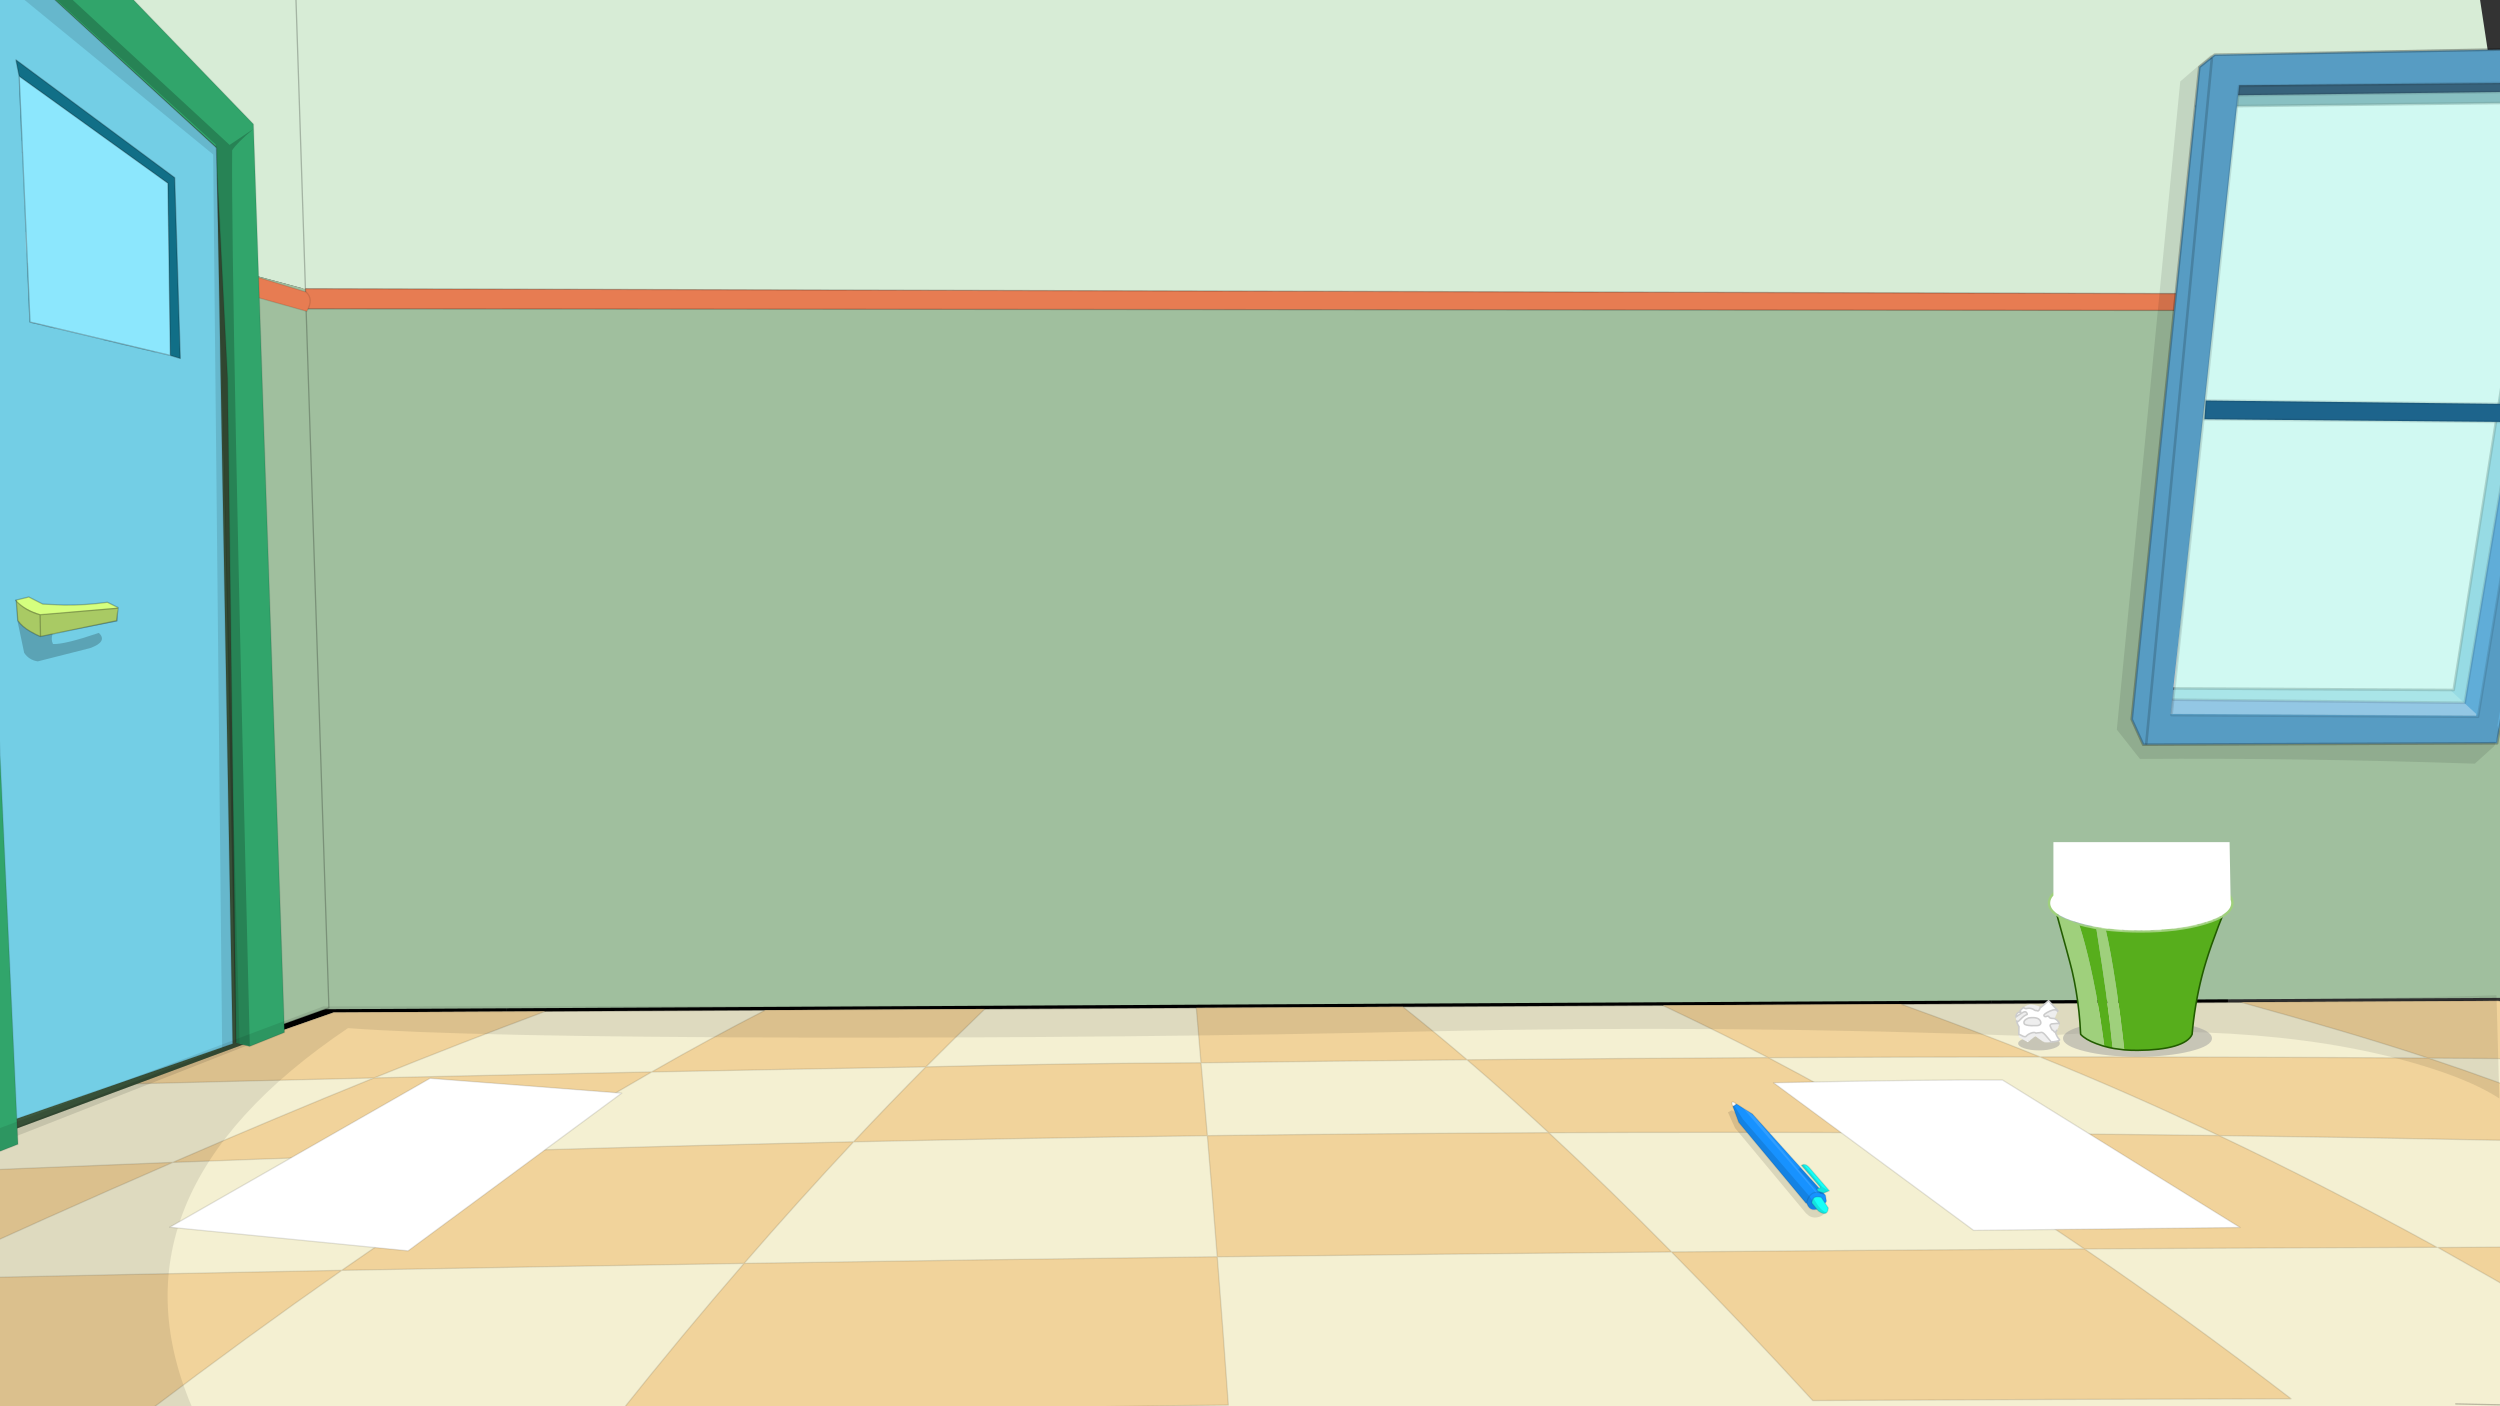 <?xml version="1.0" encoding="utf-8"?>
<svg id="bg3online" image-rendering="auto" baseProfile="basic" version="1.1" x="0px" y="0px" width="1920" height="1080" xmlns="http://www.w3.org/2000/svg" xmlns:xlink="http://www.w3.org/1999/xlink">
  <rect width="100%" height="100%" fill="#333333" stroke="none"/>
  <defs>
    <g id="6-Juego_mcJuego_Elements_mcFondo_mcPapel" overflow="visible">
      <g>
        <g id="Layer43_0_FILL">
          <path fill="#FFF" stroke="none" d="M7.25 23.4Q7.25 22.92 7.25 22.45L6.55 25 7.8 26 7.2 25.5 7.25 23.4M2.2 14.85Q2.63 15.62 3.05 15.9 3.45 16.17 3.8 16.4 3.07 15.73 2.2 14.85M8.1 3.5Q7.91 3.68 7.7 3.85 7.84 3 8 4.15 8.06 3.80 8.1 3.5M15.65 1.85L15.3 2.2Q15.35 2.39 15.35 2.6 15.52 2.19 15.65 1.85M25.3 10.65Q25.27 10.71 25.25 10.75 25.36 10.81 25.45 10.85 25.38 10.77 25.3 10.65M23.05 9.95Q23.46 9.51 23.85 9.25 23.71 9.13 23.55 9L25.55 3 17.55 0 17.2 .35Q19.29 .44 19.25 4.65 19.05 9.25 18 9.25 17 9.25 16.95 7.95 16.95 6.6 16 6.6 15.1 6.6 14.2 4.6 13.96 4.12 13.8 3.75L13.75 3.8Q11.97 2.25 10 2.25 9.86 2.25 9.65 2.3 10.42 3.14 11.4 6.8 11.4 8.15 10.35 8.15 7.8 8.15 7.4 7.7 7 7.25 6.75 7.25 5.75 7.25 5.75 6.4 5.75 5.9 6.5 5.5 6.41 5.44 6.35 5.35 5.75 6.11 5.5 6.65 2.08 6.76 .55 6 -.6 5.45 .65 10.25 .83 10 1 11.65 1.25 11.5 1.6 11.5 1.85 11.5 6.25 13 9 13.95 9 15 9 15.45 9.75 17.65 9.75 17.87 9.7 18.05 10.95 18.48 11 21.2 11 23.25 10.25 24.75 10.25 25.75 11.9 27 12.76 27.70 13.15 28.3L17.65 26.35Q18.43 26.55 19.5 26.55 20.59 26.55 21.5 26.45 21.16 26.07 20.75 25.6 20.75 25.35 21.75 23.1 22.75 20.9 22.75 18.65 22.9 18.65 23.25 18.5 25.3 18.5 24.9 20.95 24.42 24.15 23.9 25.85 26.05 24.91 26.05 22.75 25 22.24 25.9 21.8L26.55 22Q27.2 20.75 27.65 19.15 27.65 19.12 27.65 19.1 26.74 18.79 26.35 17.9 26.05 16.35 25.85 16 24.9 14.2 23.75 13.6 22.9 13.15 22.9 12.5 22.15 11.8 22.15 11.55 22.15 10.9 23.05 9.95M13.75 13.85Q14.05 12.6 15.6 12.6 18.8 12.6 20.35 18.7 20.35 22.6 18.1 22.6 16.95 22.6 15.25 19 13.75 15.35 13.75 15.3 13.6 14.5 13.75 13.85Z"/>
          <path fill="#EEE" stroke="none" d="M1.6 11.5Q1.25 11.5 1 11.65 1.62 13.77 2.2 14.85 3.07 15.73 3.8 16.4 7.32 18.78 8.2 19.05L8.25 19.05 7.25 22.45Q7.25 22.92 7.25 23.4L7.2 25.5 7.8 26 11.55 29 13.15 28.3Q12.76 27.70 11.9 27 10.25 25.75 10.25 24.75 11 23.25 11 21.2 10.95 18.48 9.7 18.05 9.75 17.87 9.75 17.65 9 15.45 9 15 9 13.95 6.25 13 1.85 11.5 1.6 11.5M10.35 8.15Q11.4 8.15 11.4 6.8 10.42 3.14 9.65 2.3L9 2.75Q8.60 3.03 8.1 3.5L8.1 3.5Q8.06 3.80 8 4.15 7.84 3 7.7 3.85 7.51 4.07 7.3 4.3 6.74 4.88 6.35 5.35 6.41 5.44 6.5 5.5 5.75 5.9 5.75 6.4 5.75 7.25 6.75 7.25 7 7.25 7.4 7.7 7.8 8.15 10.35 8.15M17.2 .35L15.65 1.85Q15.52 2.19 15.35 2.6 15.35 2.39 15.3 2.2L13.8 3.75Q13.96 4.12 14.2 4.6 15.1 6.6 16 6.6 16.95 6.6 16.95 7.95 17 9.25 18 9.25 19.05 9.25 19.25 4.65 19.29 .44 17.2 .35M22.75 18.65Q22.75 20.9 21.75 23.1 20.75 25.35 20.75 25.6 21.16 26.07 21.5 26.45 22.93 26.27 23.9 25.85 24.42 24.15 24.9 20.95 25.3 18.5 23.25 18.5 22.9 18.65 22.75 18.65M15.6 12.6Q14.05 12.6 13.75 13.85 13.6 14.5 13.75 15.3 13.75 15.35 15.25 19 16.95 22.6 18.1 22.6 20.35 22.6 20.35 18.7 18.8 12.6 15.6 12.6M23.85 9.25Q23.46 9.51 23.05 9.95 22.15 10.9 22.15 11.55 22.15 11.8 22.9 12.5 22.9 13.15 23.75 13.6 24.9 14.2 25.85 16 26.05 16.35 26.35 17.9 26.74 18.79 27.65 19.1 28.49 15.88 27.55 14 26.65 12.27 25.45 10.85 25.36 10.81 25.25 10.75 25.27 10.71 25.3 10.65 24.63 9.92 23.85 9.25Z"/>
        </g>
        <path id="Layer43_0_1_STROKES" stroke="#CCC" stroke-width="1" stroke-linejoin="round" stroke-linecap="round" fill="none" d="M23.87 9.27Q23.46 9.51 23.05 9.95 22.15 10.9 22.15 11.55 22.15 11.8 22.9 12.5 22.9 13.15 23.75 13.6 24.9 14.2 25.85 16 26.05 16.35 26.35 17.9 26.74 18.79 27.67 19.1M23.87 9.27Q23.71 9.13 23.55 9L25.55 3 17.55 0 17.2 .35Q19.29 .44 19.25 4.65 19.05 9.25 18 9.25 17 9.25 16.95 7.95 16.95 6.6 16 6.6 15.1 6.6 14.2 4.6 13.96 4.12 13.8 3.75L13.75 3.8Q11.97 2.25 10 2.25 9.86 2.25 9.67 2.32 10.42 3.14 11.4 6.8 11.4 8.15 10.35 8.15 7.8 8.15 7.4 7.7 7 7.25 6.75 7.25 5.75 7.25 5.75 6.4 5.75 5.9 6.5 5.5 6.41 5.44 6.35 5.37 5.75 6.11 5.5 6.65 2.08 6.76 .55 6 -.6 5.45 .65 10.25 .83 10 1.02 11.65 1.25 11.5 1.6 11.5 1.85 11.5 6.25 13 9 13.95 9 15 9 15.45 9.75 17.65 9.75 17.87 9.72 18.07 10.95 18.48 11 21.2 11 23.25 10.25 24.75 10.25 25.75 11.9 27 12.76 27.70 13.17 28.3L17.67 26.37Q18.43 26.55 19.5 26.55 20.59 26.55 21.5 26.45 21.16 26.07 20.75 25.6 20.75 25.35 21.75 23.1 22.75 20.9 22.75 18.65 22.9 18.65 23.25 18.5 25.3 18.5 24.9 20.95 24.42 24.15 23.92 25.85 26.05 24.91 26.05 22.75 25 22.24 25.92 21.8L26.55 22Q27.2 20.75 27.65 19.15 27.65 19.12 27.67 19.1M15.6 12.6Q18.8 12.6 20.35 18.7 20.35 22.6 18.1 22.6 16.95 22.6 15.25 19 13.75 15.35 13.75 15.3 13.6 14.5 13.75 13.85 14.05 12.6 15.6 12.6Z"/>
      </g>
    </g>
    <g id="6-Juego_mcJuego_Elements_mcFondo_mcNube" overflow="visible">
      <g>
        <g id="Layer52_0_FILL">
          <path fill="url(#Gradient_1)" stroke="none" d="M179.85 64.6L179.75 64.25Q156.2 70.95 145.8 70.3 140.2 69.9 138.35 67.4 143.2 64.9 144.65 59.1 144.7 59 144.75 58.9L144.8 58.35Q110 48.45 102.95 31.1 102.35 40.15 105.1 46.2 74.9 19.9 108.6 17.7 48.8 17.4 105.75 47.45 106.35 48.6 107.1 49.7 116.9 56.4 144.5 59.05 141.2 61.6 137.4 62.9 133.95 64.15 130.15 64.45L130.1 64.4Q121.8 65 111.55 61.1 109.25 64.15 130.45 70.4 99.45 76.4 89.05 61.85 71.35 73.05 65.85 57.3 58.35 44.85 37.45 52.7L37.4 52.7Q37.3 52.75 37.2 52.8L37.15 52.8Q37.22 52.72 37.3 52.65L37.35 52.6Q42.1 48.75 42.15 42 42.15 36.45 38.95 31.65 38.25 30.55 37.4 29.5 37.35 29.4 37.3 29.35 34.95 26.6 32.15 24.9 39.65 20.5 45.45 23.75 48.8 25.5 51.65 29.8 52.8 22.05 49.65 18.15 52.4 11.5 87.1 9.8 57.25 5.3 33.3 11.65 9.2 18.05 4.65 31.95 4.25 32.2 3.85 32.5 3.3 32.9 2.85 33.4 -.45 36.7 .1 43.05 .7 50.3 6 57.25 8.2 60.15 10.75 62.25 14.15 65.2 18.15 66.65 23.65 68.75 27.55 67.05 35.55 71.7 45.2 75.15 45.5 76.55 46.7 78.1 47.6 79.3 49.05 80.55 53.05 84 59.3 86.3 60.85 86.85 62.55 87.35 71.05 89.75 78.1 88.9 85.1 87.95 86.5 84.3 86.6 84.05 86.65 83.8 109.5 85.65 128.6 80.55 138.45 77.95 145.1 74.1 158.3 77.2 179.85 64.6M82.8 76.3L82.95 76.2Q83.6 76.8 84.2 77.5 83.55 76.9 82.8 76.3M23.45 48.5Q23.7 48.15 24 47.85 21.65 43.85 16.8 40.15 23.5 41.6 26.3 44.85 32.8 34.8 23.2 28.3 45.7 36.45 27.45 46.5 29.8 51.15 25.75 58.85 27 53.25 24.15 48.15 23.8 48.3 23.45 48.5M64 83.35Q62.3 83.15 60.95 82.5 55.65 79.95 56.2 70.1 38.35 74.55 38.35 56 47.8 66.45 63.6 67.6 59.9 69.05 56.8 69.9 61.25 79.6 77.4 80.45 69.05 83.95 64 83.35Z"/>
          <path fill="#FFF" stroke="none" d="M60.95 82.5Q62.3 83.15 64 83.35 69.05 83.95 77.4 80.45 61.25 79.6 56.8 69.9 59.9 69.05 63.6 67.6 47.8 66.45 38.35 56 38.35 74.55 56.2 70.1 55.65 79.95 60.95 82.5M24 47.85Q24.05 48 24.15 48.15 27 53.25 25.75 58.85 29.8 51.15 27.45 46.5 45.7 36.45 23.2 28.3 32.8 34.8 26.3 44.85 23.5 41.6 16.8 40.15 21.65 43.85 24 47.85M251.55 56.75L257.4 54.75 225.95 51.2 256.9 52.8Q263.45 53.15 264.3 49.05 224.9 24.45 207.95 28.9 215.05 29.75 215.9 36.6 210.95 33.25 206.5 31.75 206.25 31.65 206.05 31.6 199.5 29.5 194.05 31.45 194 31.45 193.95 31.45 193.7 31.55 193.5 31.65 193.2 31.75 192.95 31.85 186.6 34.6 181.8 42.9 184.05 34 192.9 29.1 155.15 12.1 140.6 31.65 149.85 -2.35 193.05 28.85L193.1 28.9Q193.3 29.05 193.45 29.2 193.5 29.2 193.6 29.25 193.75 29.35 193.9 29.55L193.9 28.8Q193.65 28.6 193.45 28.4L193.4 28.35Q144.35 -17.9 96.05 11.35 95.05 11.15 94.1 11 92.25 10.6 90.35 10.3 88.7 10 87.1 9.8 52.4 11.5 49.65 18.15 52.8 22.05 51.65 29.8 48.8 25.5 45.45 23.75 39.65 20.5 32.15 24.9 34.95 26.6 37.3 29.35 37.35 29.4 37.4 29.5 38.25 30.55 38.95 31.65 42.15 36.45 42.15 42 42.1 48.75 37.35 52.6L37.3 52.65Q37.22 52.72 37.15 52.8L37.2 52.8Q37.3 52.75 37.4 52.7L37.45 52.7Q58.35 44.85 65.85 57.3 71.35 73.05 89.05 61.85 99.45 76.4 130.45 70.4 109.25 64.15 111.55 61.1 121.8 65 130.1 64.4L130.15 64.45Q133.95 64.15 137.4 62.9 141.2 61.6 144.5 59.05 116.9 56.4 107.1 49.7 106.35 48.6 105.75 47.45 48.8 17.4 108.6 17.7 74.9 19.9 105.1 46.2 102.35 40.15 102.95 31.1 110 48.45 144.8 58.35L144.75 58.9Q144.7 59 144.65 59.1 143.2 64.9 138.35 67.4 140.2 69.9 145.8 70.3 156.2 70.95 179.75 64.25L179.85 64.6Q180.95 64 182.05 63.35 191.8 67 200.65 68.5 235.25 64.45 234.9 58.8 228.3 58.35 225 56.9L251.55 56.75M182.05 63.05Q173.2 63.8 168.85 49.15 182.5 60.1 201.65 49.05 190 62.35 182.05 63.05Z"/>
          <path fill="url(#Gradient_2)" stroke="none" d="M168.85 49.15Q173.2 63.8 182.05 63.05 190 62.35 201.65 49.05 182.5 60.1 168.85 49.15Z"/>
          <path fill="url(#Gradient_3)" stroke="none" d="M244.15 59.25L251.55 56.75 225 56.9Q228.3 58.35 234.9 58.8 235.25 64.45 200.65 68.5 226.5 72.95 244.15 59.25M267.55 51.35Q267 50.9 266.5 50.45 220.75 12.3 193.9 28.8L193.9 29.55Q193.75 29.35 193.6 29.25 193.5 29.2 193.45 29.2 193.3 29.05 193.1 28.9L193.05 28.85Q149.85 -2.35 140.6 31.65 155.15 12.1 192.9 29.1 184.05 34 181.8 42.9 186.6 34.6 192.95 31.85 193.2 31.75 193.5 31.65 193.7 31.55 193.95 31.45 194 31.45 194.05 31.45 199.5 29.5 206.05 31.6 206.25 31.65 206.5 31.75 210.95 33.25 215.9 36.6 215.05 29.75 207.95 28.9 224.9 24.45 264.3 49.05 263.45 53.15 256.9 52.8L225.95 51.2 257.4 54.75 267.55 51.35Z"/>
        </g>
      </g>
    </g>
    <linearGradient id="Gradient_1" gradientUnits="userSpaceOnUse" x1="9.76" y1="19.72" x2="166.53" y2="89.57" spreadMethod="pad">
      <stop offset=".39%" stop-color="#CCE3F4"/>
      <stop offset="90.19%" stop-color="#F3FAFE"/>
    </linearGradient>
    <linearGradient id="Gradient_2" gradientUnits="userSpaceOnUse" x1="24.75" y1="12.91" x2="279.55" y2="163.48" spreadMethod="pad">
      <stop offset=".39%" stop-color="#CCE3F4"/>
      <stop offset="90.19%" stop-color="#F3FAFE"/>
    </linearGradient>
    <linearGradient id="Gradient_3" gradientUnits="userSpaceOnUse" x1="24.75" y1="12.91" x2="279.55" y2="163.48" spreadMethod="pad">
      <stop offset="41.96%" stop-color="#CDEAF3"/>
      <stop offset="86.27%" stop-color="#FFF"/>
    </linearGradient>
  </defs>
  <g id="Escena-1" overflow="visible">
    <g id="6-Juego_mcJuego_mcJuego">
      <g id="6-Juego_mcJuego_Elements_mcFondo_mcPared" transform="matrix(1.83 0 0 1.83 64.05 19.85)">
        <g>
          <g id="Layer41_0_FILL">
            <path fill="#00" stroke="none" d="M185.1 347.9L167.3 499.95 823.75 499.95Q818.8 472.05 809.4 438.55 808.55 435.55 791.35 377.8 789.1 370.4 775.15 361.35 762.15 352.95 756.15 353 642.62 333.60 185.1 347.9M504.8 259.15Q552.6 257.1 600.45 256.9 645.9 256.75 691.45 254.7 739 253.85 785.15 243.35 795.2 241.05 801.65 233.7 817.8 215.2 815.65 189.65 811.55 140.7 803.2 92.15 795.25 45.6 783.3 -.05L117.15 -.05Q114.8 24.8 113.4 49.4 110.6 98.8 114.6 148.1 118.35 194.45 128.45 239.85 132 255.75 146.25 263.05 178.8 279.65 216.7 274.5 264.25 267.95 312.55 267.3 361.25 266.6 409.75 263.8 457.25 261.1 504.8 259.15Z" fill-opacity="NaN"/>
            <path fill="#00" stroke="none" d="M600.45 256.9Q552.6 257.1 504.8 259.15 457.25 261.1 409.75 263.8 361.25 266.6 312.55 267.3 264.25 267.95 216.7 274.5 178.8 279.65 146.25 263.05 132 255.75 128.45 239.85 118.35 194.45 114.6 148.1 110.6 98.8 113.4 49.4 114.8 24.8 117.15 -.05L0 0 0 500 167.3 499.95 185.1 347.9Q642.62 333.60 756.15 353 762.15 352.95 775.15 361.35 789.1 370.4 791.35 377.8 808.55 435.55 809.4 438.55 818.8 472.05 823.75 499.95L900 500 900 0 783.3 -.05Q795.25 45.6 803.2 92.15 811.55 140.7 815.65 189.65 817.8 215.2 801.65 233.7 795.2 241.05 785.15 243.35 739 253.85 691.45 254.7 645.9 256.75 600.45 256.9Z" fill-opacity="NaN"/>
          </g>
        </g>
      </g>
      <g id="suelo" transform="translate(-623.6 768.6)">
        <g>
          <g id="Layer40_0_FILL">
            <path fill="#F4F0D2" stroke="none" d="M2537.05 313.5L2539.95 313.55 2623.05 313.65 2623.05 -.35 879.8 8.95 0 317.1 2534.25 313.55 2537.05 313.5Z"/>
          </g>
          <path id="Layer40_0_1_STROKES" stroke="#000" stroke-opacity=".24" stroke-width="1" stroke-linejoin="round" stroke-linecap="round" fill="none" d="M2539.95 313.55L2534.27 313.57 0 317.1 879.8 8.95 2623.05 -.32M2623.05 313.65L2539.95 313.55 2537.05 313.5"/>
        </g>
        <g>
          <g id="Layer39_0_FILL">
            <path fill="#F1D39B" stroke="none" d="M2623.05 265.1L2623.05 189Q2581.12 189.11 2539.15 189.2L2496 189.5 2538.75 213.7Q2577.86 235.94 2623.05 265.1M522.8 133.95L276.8 220.15Q416.81 216.73 556.5 213.7 661.35 165.29 756.3 124.1 639.79 128.61 522.8 133.95M722.95 63.85Q817.74 61.42 910.85 59.25 979.82 31.37 1042.5 8.05L879.8 8.95 722.95 63.85M736.5 316.05Q813.78 257.51 886.05 207 721.49 210.09 556.5 213.7 452.66 261.61 339.15 316.6L736.5 316.05M1195.05 201.7Q1237.10 153.14 1279.15 108.3 1151.94 111.11 1024.2 114.95 957.58 157.04 886.05 207 1040.75 204.13 1195.05 201.7M1024.2 114.95Q1075.62 82.45 1124.1 54.65 1018.59 56.76 910.85 59.25 837.18 89.07 756.3 124.1 890.55 118.96 1024.2 114.95M1357.2 313.95Q1462.17 311.50 1566.95 310.45 1562.85 252.68 1558.45 196.6 1377.02 198.82 1195.05 201.7 1147.80 256.24 1100.55 315.5L1357.2 313.95M1334.7 50.75Q1357.35 27.98 1380 6.25L1211.45 7.15Q1169.04 28.89 1124.1 54.65 1230.52 52.51 1334.7 50.75M1550.85 103.6Q1548.45 75.38 1545.95 47.6 1441.51 48 1334.7 50.75 1306.93 78.73 1279.15 108.3 1415.30 105.36 1550.85 103.6M1750.3 45.3Q1727.45 25.78 1700.9 4.55L1542.35 5.4Q1544.19 27.56 1545.95 47.6 1649.28 46.27 1750.3 45.3M1907.35 192.9Q1858.28 143.21 1813.05 101.3 1682.25 101.89 1550.85 103.6 1554.75 149.49 1558.45 196.6 1733.17 194.45 1907.35 192.9M2015.8 307Q2199.74 306.01 2383.1 305.65 2302.27 243.54 2224.45 190.55 2066.12 191.49 1907.35 192.9 1959.41 245.58 2015.8 307M2190.4 43.1Q2143.64 24.26 2083.25 2.45L1900.45 3.45Q1947.55 25.79 1981.65 43.65 2087.35 43.16 2190.4 43.1M2084.7 101.35Q2032.46 70.30 1981.65 43.65 1867.51 44.23 1750.3 45.3 1780.69 71.32 1813.05 101.3 1949.20 100.73 2084.7 101.35M2495.15 189.35Q2409.55 142.28 2327.8 103.5 2206.52 101.95 2084.7 101.35 2153.32 142.15 2224.45 190.55 2359.95 189.77 2495.15 189.35M2623.05 107.75L2623.05 95.25 2541.3 62.35Q2514.95 52.76 2488.55 44 2342.33 43.05 2190.4 43.1 2257.68 70.26 2327.8 103.5 2434.39 104.90 2540.55 107.05L2623.05 107.75M2623.05 48.9L2623.05 40.1 2542.4 0 2344.45 1.05Q2432.47 25.37 2488.55 44 2515.17 44.16 2541.6 44.35L2623.05 48.9Z"/>
          </g>
          <path id="Layer39_0_1_STROKES" stroke="#000" stroke-opacity=".11" stroke-width="1" stroke-linejoin="round" stroke-linecap="round" fill="none" d="M2623.05 40.1L2542.4 0 2344.47 1.07Q2432.47 25.37 2488.55 44 2515.17 44.16 2541.62 44.37L2623.05 48.9M2623.05 95.25L2541.32 62.35Q2514.95 52.76 2488.55 44 2342.33 43.05 2190.4 43.12 2257.68 70.26 2327.82 103.52 2434.39 104.90 2540.57 107.05L2623.05 107.77M2623.05 189.02Q2581.12 189.11 2539.17 189.22L2496.02 189.52 2538.75 213.72Q2577.86 235.94 2623.05 265.12M2224.45 190.57Q2359.95 189.77 2495.15 189.35 2409.55 142.28 2327.82 103.52 2206.52 101.95 2084.72 101.37 2153.32 142.15 2224.45 190.57 2302.27 243.54 2383.1 305.67 2199.74 306.01 2015.8 307.02 1959.41 245.58 1907.37 192.9 1733.17 194.45 1558.45 196.6 1562.85 252.68 1566.95 310.47 1462.17 311.50 1357.22 313.95L1100.55 315.52Q1147.80 256.24 1195.05 201.7 1040.75 204.13 886.05 207.02 813.78 257.51 736.5 316.05L339.15 316.62Q452.66 261.61 556.5 213.7 416.81 216.73 276.8 220.15L522.82 133.97Q639.79 128.61 756.32 124.12 837.18 89.07 910.87 59.25 817.74 61.42 722.97 63.87L879.8 8.95 1042.5 8.07Q979.82 31.37 910.87 59.25 1018.59 56.76 1124.12 54.65 1169.04 28.89 1211.45 7.17L1380 6.27Q1357.35 27.98 1334.7 50.77 1441.51 48 1545.97 47.62 1544.19 27.56 1542.37 5.4L1700.92 4.55Q1727.45 25.78 1750.3 45.32 1867.51 44.23 1981.67 43.67 1947.55 25.79 1900.47 3.47L2083.27 2.47Q2143.64 24.26 2190.4 43.12 2087.35 43.16 1981.67 43.67 2032.46 70.30 2084.72 101.37 1949.20 100.73 1813.07 101.32 1858.28 143.21 1907.37 192.9 2066.12 191.49 2224.45 190.57ZM1750.3 45.32Q1780.69 71.32 1813.07 101.32 1682.25 101.89 1550.85 103.6 1554.75 149.49 1558.45 196.6 1377.02 198.82 1195.05 201.7 1237.10 153.14 1279.15 108.32 1151.94 111.11 1024.2 114.95 957.58 157.04 886.05 207.02 721.49 210.09 556.5 213.7 661.35 165.29 756.32 124.12 890.55 118.96 1024.2 114.95 1075.62 82.45 1124.12 54.65 1230.52 52.51 1334.7 50.77 1306.93 78.73 1279.15 108.32 1415.30 105.36 1550.85 103.6 1548.45 75.38 1545.97 47.62 1649.28 46.27 1750.3 45.32Z"/>
          <path id="Layer39_0_2_STROKES" stroke="#000" stroke-opacity=".24" stroke-width="1" stroke-linejoin="round" stroke-linecap="round" fill="none" d="M2623.05 312L2509.6 309.6"/>
        </g>
      </g>
      <g id="paredBack" transform="translate(245.6 7.2)">
        <g>
          <g id="Layer38_0_FILL">
            <path fill="#A0BF9E" stroke="none" d="M1704.3 759L1694.15 223.55 -12.55 223.55 .95 767.9 1704.3 759Z"/>
            <path fill="#D7ECD6" stroke="none" d="M1649.15 -72.75L-22.95 -87.8 -12.55 223.55 1694.15 223.55 1649.15 -72.75Z"/>
          </g>
        </g>
        <g>
          <g id="Layer37_0_FILL">
            <path fill="#E77C52" stroke="none" d="M1694.1 231.45L1694.15 219 -17.4 214.45 -15.15 229.95 1694.1 231.45Z"/>
          </g>
          <path id="Layer37_0_1_STROKES" stroke="#000" stroke-opacity=".24" stroke-width="1" stroke-linejoin="round" stroke-linecap="round" fill="none" d="M1694.1 231.45L-15.15 229.95 -17.4 214.45 1694.17 219 1694.1 231.45Z"/>
        </g>
      </g>
      <g id="paredSide" transform="translate(-497.9 -655.65)">
        <g>
          <g id="Layer36_0_FILL">
            <path fill="#A0BF9E" stroke="none" d="M750.5 1429.65L732.45 877.65 13.5 685 0 1729.2 485.35 1525.15 750.5 1429.65Z"/>
            <path fill="#D7ECD6" stroke="none" d="M22.85 -273.85L13.5 685 732.45 877.65 722.6 575.45 22.85 -273.85Z"/>
          </g>
          <path id="Layer36_0_1_STROKES" stroke="#000" stroke-opacity=".24" stroke-width="1" stroke-linejoin="round" stroke-linecap="round" fill="none" d="M13.52 685L22.85 -273.85 722.6 575.45 732.47 877.65 750.5 1429.65 485.37 1525.15 0 1729.2 13.52 685Z"/>
        </g>
        <g>
          <g id="Layer35_0_FILL">
            <path fill="#E77C52" stroke="none" d="M733.5 894.75Q739 885.35 733 879.95L-6.2 652.8 1.9 689.05 733.5 894.75Z"/>
          </g>
          <path id="Layer35_0_1_STROKES" stroke="#000" stroke-opacity=".11" stroke-width="1" stroke-linejoin="round" stroke-linecap="round" fill="none" d="M-6.2 652.8L1.9 689.05 733.5 894.75Q739 885.35 733 879.95L-6.2 652.8Z"/>
        </g>
        <g>
          <g id="Layer34_0_FILL">
            <path fill="#3D583D" stroke="none" d="M481.15 1534.9L485.55 1531.3 486.3 1531.45 689.9 1455.9 701.8 1452.8 675.95 760.6 456.8 556.75 481.15 1534.9Z"/>
          </g>
        </g>
      </g>
      <g id="puerta" transform="translate(10.8 -141.55)">
        <g>
          <g id="Layer33_0_FILL">
            <path fill="#31A56B" stroke="none" d="M9 55.8L9 120.75 154.9 254.25 163.95 431.95 170.55 942.5 180.9 945.2 207.65 934.45 183.8 236.9 9 55.8Z"/>
          </g>
          <path id="Layer33_0_1_STROKES" stroke="#000" stroke-opacity=".11" stroke-width="1" stroke-linejoin="round" stroke-linecap="round" fill="none" d="M183.82 236.9L207.65 934.47 180.92 945.2 170.55 942.5 163.95 431.95 154.92 254.25 9 120.77 9 55.82 183.82 236.9Z"/>
        </g>
        <g>
          <g id="Layer32_0_FILL">
            <path fill="#73CEE5" stroke="none" d="M-14.25 1006.4L167.9 943.15 155.55 255.25 -44.55 71.95 -14.25 1006.4Z"/>
          </g>
          <path id="Layer32_0_1_STROKES" stroke="#000" stroke-opacity=".11" stroke-width="1" stroke-linejoin="round" stroke-linecap="round" fill="none" d="M-14.25 1006.4L-44.55 71.97 155.57 255.25 167.9 943.15 -14.25 1006.4Z"/>
        </g>
        <g>
          <g id="Layer31_0_FILL">
            <path fill="#000" fill-opacity=".11" stroke="none" d="M156 285.4L155.55 255.25 -44.55 71.95 -44.65 98.35 152.9 260.2 159.8 946.55 -13.25 1012.85 -5.85 1017.1 178.85 944.55 173.2 943.2 156 285.4Z"/>
          </g>
        </g>
        <g>
          <g id="Layer30_0_FILL">
            <path fill="#31A56B" stroke="none" d="M-78.95 -35.25L-93.95 -22.8 -70.3 1038.65 -52.15 1041.95 3 1020.3 -40.65 75.35 9 120.75 9 55.8 -78.95 -35.25Z"/>
          </g>
          <path id="Layer30_0_1_STROKES" stroke="#000" stroke-opacity=".11" stroke-width="1" stroke-linejoin="round" stroke-linecap="round" fill="none" d="M9 120.77L-40.62 75.37 3.02 1020.32 -52.15 1041.95 -70.27 1038.65 -93.92 -22.8 -78.95 -35.25 9 55.82"/>
        </g>
        <g>
          <g id="Layer29_0_FILL">
            <path fill="#000" fill-opacity=".21" stroke="none" d="M167.5 257Q170.90 251.53 184 240.45L165.55 252.85 -40.8 62.25 -79.1 -33 -40.55 74.95 154.8 252.4Q160.35 420.01 170.1 942.15L181.05 944.7Q166.56 358.00 167.5 257Z"/>
          </g>
        </g>
        <g>
          <g id="Layer28_0_FILL">
            <path fill="#000" fill-opacity=".11" stroke="none" d="M-75.95 -29.55L-105.05 -28.85 -81.55 1041.35 -76.5 1032.95 -66.95 1040.4 -50.4 1046.7 -75.95 -29.55Z"/>
          </g>
        </g>
        <g mask="url(#mask_1)">
          <g>
            <g id="Layer27_0_FILL">
              <path fill="#1B5866" fill-opacity=".54" stroke="none" d="M32.15 422.6L29.95 355.4 -16.1 327.35 -15.05 407.35 32.15 422.6M126.25 310.8L278.8 314.2 -302.95 -282.7 -987.8 -254.75 126.25 310.8M107.45 384.95L64.25 368.2 72.95 438.35 109.6 445.85 107.45 384.95Z"/>
              <path fill="#FFF" fill-opacity=".54" stroke="none" d="M75.15 353.75L72.45 363.7 97.8 374.25 97.05 362.15 75.15 353.75M21.65 343.25L20.7 324.25 -7.3 313.5 -3.7 330.5 21.65 343.25Z"/>
            </g>
            <path id="Layer27_0_1_STROKES" stroke="#000" stroke-opacity=".24" stroke-width="1" stroke-linejoin="round" stroke-linecap="round" fill="none" d="M-368.9 72.45L128.9 319.55"/>
          </g>
        </g>
        <mask id="mask_1">
          <g>
            <g id="mask3" transform="translate(3.95 200.05)">
              <g>
                <g id="Layer48_0_FILL">
                  <path fill="#FFF" fill-opacity="1" stroke="none" d="M114.25 82.2L0 0 8.3 188.85 116.1 214.5 114.25 82.2Z"/>
                </g>
              </g>
            </g>
          </g>
        </mask>
        <g>
          <g id="Layer26_0_FILL">
            <path fill="#D5FF7E" stroke="none" d="M78.75 618.25L79.95 608.2 71.7 604.1Q54.2 606.45 38.4 606.25 24.7 605.6 22.05 605.5L11.3 600.05 1.65 602.4 2.85 618.15Q6.05 622.8 12.45 626.5 17.25 629.25 20.15 630.4L78.75 618.25Z"/>
            <path fill="#2CD4FC" fill-opacity=".54" stroke="none" d="M3.9 200.05L12.25 388.85 120 414.5 118.15 282.25 3.9 200.05Z"/>
            <path fill="#116F87" stroke="none" d="M123.35 278L105.35 264.65 1.45 187.55 3.9 200.05 118.15 282.25 120 414.5 127.65 416.85 123.35 278Z"/>
          </g>
          <path id="Layer26_0_1_STROKES" stroke="#000" stroke-opacity=".24" stroke-width="1" stroke-linejoin="round" stroke-linecap="round" fill="none" d="M3.92 200.05L1.45 187.55 105.35 264.65 123.37 278.02 127.67 416.85 120.02 414.52 12.25 388.87 3.92 200.05 118.17 282.25 120.02 414.52M78.75 618.25L20.15 630.4Q17.25 629.25 12.45 626.5 6.05 622.8 2.85 618.15L1.65 602.4 11.3 600.05 22.05 605.5Q24.7 605.6 38.4 606.25 54.2 606.45 71.7 604.1L79.95 608.2 78.75 618.25Z"/>
        </g>
        <g>
          <path id="Layer25_0_1_STROKES" stroke="#000" stroke-opacity=".24" stroke-width="1" stroke-linejoin="round" stroke-linecap="round" fill="none" d="M79.5 608.7L20 613.65 20.3 629.8M1.2 602.6Q8.65 610.75 20 613.65"/>
        </g>
        <g>
          <g id="Layer24_0_FILL">
            <path fill="#000" fill-opacity=".21" stroke="none" d="M58.4 639.3Q72.09 634.38 65.15 627.6 38.79 636.59 29.9 636.15 28.15 632.71 29.6 628.35L79.45 618.8 79.45 608.25 20.45 613.5Q8.07 609.41 1.7 603.3L2.6 618.3 7.75 642.9Q11.4 648.45 18.2 649.5L58.4 639.3Z"/>
          </g>
        </g>
      </g>
      <g>
        <g id="Layer2_0_FILL">
          <path fill="#000" fill-opacity=".09" stroke="none" d="M1868.4 820.9Q1900.70 831.37 1919.5 843.6L1917.3 764.35Q1774.05 769.4 1033.3 771.6 656.6 772.7 248.3 772.9L-584.3 1086.2 149.2 1084.75Q75.48 918.65 267.25 789.6 357.90 796.34 612.95 796.85 867 797.35 1097.1 792.1 1326.25 786.83 1563.5 795.9 1748.29 782.08 1868.4 820.9Z"/>
        </g>
      </g>
      <g id="6-Juego_mcJuego_Elements_mcFondo_mcVentana" transform="matrix(2.03 0 0 2.03 1659.1 193.3)">
        <g id="6-Juego_mcJuego_Elements_mcFondo_mcAllaFuera" transform="translate(11 -8.05)">
          <g mask="url(#mask_2)">
            <g>
              <g id="Layer47_0_FILL">
                <path fill="#9EC0F1" stroke="none" d="M178.05 -61.55L-13.55 -61.55 -13.55 99.3 178.05 99.3 178.05 -61.55Z"/>
              </g>
            </g>
          </g>
          <g mask="url(#mask_2)">
            <g>
              <g id="Layer46_0_FILL">
                <path fill="#88C64A" stroke="none" d="M10.15 137.3Q19.3 135.9 31.6 135.85 43.05 135.7 67.8 135.25 88.35 134.95 101.25 135.7 109.5 136.15 118.8 137.9 124.5 138.9 129.25 139.45L131.9 112.05 126.3 111.55Q106.5 111.75 77.55 110 42.95 107.55 27.55 106.7 20.5 106.3 14.4 106.15 1.35 105.7 -7.4 106.15L-10.45 137.55Q-8.05 137.95 -5.2 138.1 2.5 138.4 10.15 137.3Z"/>
                <path fill="#679B31" stroke="none" d="M31.6 135.85Q19.3 135.9 10.15 137.3 2.5 138.4 -5.2 138.1 -8.05 137.95 -10.45 137.55L-15.65 190.8 124.85 184.9 129.25 139.45Q124.5 138.9 118.8 137.9 109.5 136.15 101.25 135.7 88.35 134.95 67.8 135.25 43.05 135.7 31.6 135.85Z"/>
              </g>
            </g>
          </g>
          <g mask="url(#mask_2)">
            <g>
              <g id="6-Juego_mcJuego_Elements_mcFondo_mcArbol" transform="matrix(-.24 0 -.04 .24 138.95 58.6)">
                <g>
                  <g id="Layer51_0_FILL">
                    <path fill="#335111" stroke="none" d="M591.55 -51.15L591.6 -51.1 591.6 -51.1 591.55 -51.15M294.5 49.4Q292.07 48.10 289.9 48.05L288.05 49.85 294.5 49.4M37.9 -117.75Q38.5 -119.35 39.25 -120.9 40.35 -123.2 41.8 -125.2 43.9 -128 46.6 -130.45L3 -137.7 -26.15 -115.05 -25.05 -113.2 -31.9 -117.2 -57.15 -118.5 -63.55 -101.65 -99.45 -105.05 -102.8 -79.2 -121.55 -80.65 -124.8 -66.9 -149.85 -65.55 -163.95 -51.85 -164.25 -18.75 -113.5 1.5 -125.4 18.7 -96.5 15.55 -88.35 32.05 -86.3 31.2 -67.6 37.45 -72.8 61.2 -48.9 65.55 -35.3 78.05 -33.55 78.05 -15.15 87.9 -11.9 87.05 -8.4 86.3 -5.55 85.9 10.3 87.95 12.4 89.05 13.9 85.05 15.25 81.6 16.5 78.5 17.35 76.35 18.95 72.2 23.55 69.8 28.9 68.2 30.55 67.85 31.6 67.7 39.4 67.55 47.55 69.4 58.25 74.95 61.85 48.7 82.05 49.95 85.45 35.85 112.7 34.3 120.55 27 118.1 41.85 128.3 55.9 146.65 57.55 148.85 71.6 162.6 70.35 158.6 76.15 158.45 81.85 164.75 96.55 174.75 89.95 181.05 89.2Q186.2 89.2 189.8 93.05 193.45 96.95 193.4 102.4L195.6 110.75 205.4 107.45 214.1 109.75 226.65 100 227.8 100 237 87.6 253.15 83.3 253.55 63.75 259.45 54.9 262.4 53.45 263.75 54.3 266.4 46.6 269.7 46.8 270.25 44.5 301.9 48.9 319.15 47.7 327.9 59.2 330.1 58.6 350.15 62.95 340.45 76.6 344.6 79.55 370.25 82.6 384.85 91.3 386.7 91.3 406.5 98.2 410.1 97.55 420.1 96.6 424.65 96.65 424.9 96.7 436.05 98.95 443.3 86.95 485.3 89.1Q486.35 88.4 487.35 87.7 488.35 86.95 489.35 86.2 490.3 85.4 491.2 84.55 499.65 76.3 488.95 70.75L510.9 71.7 514.55 61.85 543.75 60.8 560.1 50.95 552.95 44.5 562.1 13.25 575.2 -18 570 -46.75 553.35 -59.15 529.15 -73.95 522.8 -80.85 530.35 -88.15 529.4 -91.35Q527.2 -91.35 525 -91.35 518.55 -91.9 513 -95.15 500.5 -102.35 507.75 -115.15 508.75 -116.95 509.9 -118.7 511.15 -120.45 512.5 -122.1 513.15 -122.9 513.85 -123.7 514.55 -124.5 515.3 -125.3 511.6 -124.05 507.65 -123.25 488.15 -119.85 474.7 -133.95 472.95 -135.75 471.7 -137.9 471.15 -138.9 471 -140.05 470.85 -141.6 471.15 -143.1 473.05 -151.95 480.2 -157.8L431.55 -165.95 399.2 -141.1 400.4 -139.15 392.8 -143.5 364.65 -144.9 357.5 -126.6 317.5 -130.3 313.75 -102.25 292.9 -103.85 289.25 -88.95 261.4 -87.5 245.65 -72.65 249.8 -57.6Q248.65 -57.95 247.5 -58.25 246.95 -58.5 246.45 -58.75 234 -66.6 243.65 -77.3 244.3 -78.05 245 -78.75L215.05 -83.25 194.4 -68 195.15 -66.75 190.4 -69.55 172.8 -70.45 168.35 -58.7 143.35 -61.05 141 -43.05 127.95 -44.1 126.65 -38.55 118.55 -39.5 91.55 -66.15 90.75 -69.15Q88.5 -69.15 86.25 -69.1 84.1 -69.4 82.15 -70.05 65.85 -76.1 72.3 -91.9 73.15 -93.9 74.4 -95.7 75.55 -97.35 76.75 -98.95 77.4 -99.7 78.1 -100.45 75.95 -100 73.8 -99.55 57.05 -96.9 43.95 -106.95 40.5 -109.55 38.15 -113.35 37.25 -114.8 37.55 -116.4 37.65 -117.1 37.9 -117.75Z"/>
                    <path fill="#1A1815" stroke="none" d="M-90.2 78.15Q-90 77.52 -91.7 76.85 -92.94 77.31 -94.25 77.75L-94.05 78.95Q-92.10 78.50 -90.2 78.15M-8.4 86.3Q-7.86 91.36 -7.6 97.1 -6.40 91.56 -5.55 85.9L-8.4 86.3M-22.7 90.55Q-22.66 90.68 -22.65 90.8 -21.65 97.44 -23.95 104.35 -27.96 99.07 -31.7 94.65 -33.73 95.66 -35.85 96.8L-37.2 96.8Q-32.48 102.32 -28.4 109.4 -28.15 109.79 -27.95 110.2 -27.31 111.25 -26.75 112.35L-26.55 112.25Q-21.33 136 -18.95 168.8L-18.95 168.85Q-18.44 175.32 -18.1 182.05 -16 202.05 -16.95 224.6 -16.92 224.66 -16.95 224.7 -16.89 231.35 -16.95 238.2 -16 241.45 -17.05 244.75 -17.72 289.77 -22.1 344.05 -24.33 372.30 -27.6 403.05 -27.85 405.56 -28.15 408.1L-11.4 407.8Q-11.02 405.42 -10.7 403.05 -6.01 372.12 -3.7 344.2 .56 293.85 -2.7 253.35 -3.59 242.48 -5.05 232.3 -5.58 228.36 -6.25 224.5L-6.25 224.5Q-6.22 224.26 -6.25 224 -6.34 215.55 -6.55 207.6 -6.93 193.42 -7.65 180.9L-7.65 180.85Q-7.62 180.82 -7.65 180.75 -7.62 180.70 -7.65 180.6L-7.65 180.55Q-8.00 173.72 -8.5 167.35L-1.55 224.4Q-1.51 224.18 -1.5 223.95 -1.12 215.38 -1.05 206.75 -.80 186.83 -2.1 166.6 -3.72 140.46 -7.9 113.85 -7.89 113.76 -7.9 113.65 -9.10 105.95 -10.3 97.95 -10.40 97.17 -10.55 96.35 -11.17 92.02 -11.85 87.6 -11.86 87.33 -11.9 87.05L-15.15 87.9Q-18.76 89.00 -22.7 90.55M-73.75 77.2Q-68.93 77.58 -64.45 78.8L-64.4 78.8Q-50.63 82.49 -39.8 93.9 -39.46 94.26 -39.15 94.6 -40.85 85.35 -47.25 80.4 -54.90 74.58 -69.3 74.9L-73.75 77.2M224.1 352.25L227.75 351.95Q216.92 280.85 214.35 237.85 213.93 296.89 224.1 352.25M2.3 268Q2.04 306.82 5.5 344.3 8.29 374.10 13.45 403.05 13.88 405.45 14.3 407.85L18.8 407.4Q18.46 405.22 18.1 403.05 13.31 371.36 9.85 344.3 4.23 299.87 2.3 268M39.45 296.55Q37.59 269.86 36.5 248.2 35.95 236.45 35.6 226.15 35.57 237.47 35.7 248.65 36.05 272.47 37.25 295.75 38.58 320.47 40.9 344.55 41.15 347.17 41.4 349.75L43.6 349.45Q43.39 347.01 43.2 344.6 41.05 318.82 39.45 296.55M39.4 67.55Q38.22 70.10 38 73.85 37.89 75.65 38 77.75 34.76 116.98 36.1 154.75L36.3 154.7Q35.76 125.07 39.9 89.65 40.84 81.75 42 73.55 42.13 72.59 42.35 71.75 42.43 71.42 42.5 71.1 42.45 71.42 42.4 71.7 44.86 70.57 47.55 69.4L39.4 67.55M30.55 67.85Q30.60 69.07 30.65 70.3 30.75 72.69 30.8 75.2 31.13 72.63 31.4 70 31.50 68.87 31.6 67.7L30.55 67.85M29.1 71.05Q29.01 69.62 28.9 68.2L23.55 69.8Q23.72 71.85 23.65 73.9 23.60 77.60 22.9 81.35 21.73 78.45 20.6 75.85 19.77 73.94 18.95 72.2L17.35 76.35Q17.64 77.02 17.9 77.7 17.28 78.20 16.65 78.7L16.5 78.5 15.25 81.6Q15.38 81.71 15.5 81.8 16.93 82.91 16.4 83.9 15.06 84.40 13.9 85.05L12.4 89.05 10.3 87.95Q6.52 92.30 7.25 99.7 .55 144.30 3.3 187.05L3.75 187Q2.60 153.44 11.2 113.15 13.10 104.16 15.5 94.8 15.89 93.32 16.6 92.05 17.62 89.52 19.65 87 20.20 86.39 20.8 85.75 20.89 86.08 21 86.4 21.29 87.37 21.55 88.35L21.65 88.3Q24.19 110.19 25.35 138.3L25.35 138.35Q25.57 144.05 25.75 150 26.28 167.67 26.3 187.55 26.32 187.62 26.3 187.65 26.38 218.18 25.3 253.95 25.10 260.25 24.85 266.7 24.45 278.47 23.9 290.75L23.9 290.8Q22.80 316.45 21.15 344.4 21.04 346.86 20.9 349.3L29 349.3Q29.20 346.89 29.4 344.45 31.57 318.01 32.7 294.05 32 287.67 33.2 281.45 33.36 277.63 33.45 273.85 33.82 261.39 33.85 249.65 33 215.51 31.45 187.65L31.45 187.6Q31.47 187.42 31.45 187.2 31.42 179.74 31.3 172.7 31.14 160.21 30.8 149.15L30.8 149.1Q30.82 149.08 30.8 149.05 30.81 148.97 30.8 148.9L30.8 148.85Q30.62 142.82 30.4 137.2L33.75 187.65Q33.77 187.45 33.75 187.2 33.95 179.68 34 172.1 34.09 154.50 33.45 136.65 32.68 113.53 30.7 89.95 30.68 89.90 30.65 89.8 30.20 84.26 29.75 78.55 29.63 77.24 29.5 75.9 29.46 75.22 29.4 74.5 29.26 72.79 29.1 71.05M135.95 81.05L136.05 82Q143.38 80.42 150 80.7 154.37 80.86 158.45 81.85L158.6 76.15Q154.85 75.55 150.1 76.95 149.82 77.03 149.55 77.1 143.16 78.56 135.95 81.05M221.1 113.6Q218.95 112.20 216.9 111.1 213.25 141.91 215.15 171.75L215.5 171.7Q214.61 145.15 221.1 113.6M174.75 89.95Q177.55 92.19 180.15 95 184.34 99.51 188 105.4 188.72 106.60 189.4 107.8 189.61 108.14 189.8 108.45 190.29 109.34 190.75 110.25L190.9 110.2Q195.15 130.47 197.1 156.5L197.1 156.55Q197.49 161.83 197.8 167.35 198.68 183.69 198.75 202.1 198.75 202.16 198.75 202.2 198.96 264.95 189.6 351.85L203.2 351.85Q217.16 261.56 207.4 202.2L207.4 202.15Q207.42 201.98 207.4 201.8 207.32 194.86 207.15 188.35 206.83 176.76 206.25 166.5 206.27 166.48 206.25 166.45 206.27 166.37 206.25 166.3 205.95 160.68 205.55 155.45L211.2 202.2Q211.23 202.00 211.25 201.8 211.55 194.82 211.6 187.8 211.80 171.49 210.75 154.95 209.43 133.55 206.05 111.75 206.07 111.68 206.05 111.6 205.74 109.55 205.4 107.45L195.6 110.75 193.4 102.4Q193.23 103.08 193 103.75 190.42 100.30 188 97.3 185.18 93.78 182.55 90.85L182.55 90.8Q182.54 90.81 182.5 90.8 182.49 90.77 182.45 90.75 181.75 89.95 181.05 89.2L174.75 89.95M424.25 338.65L426.85 338.4Q419.16 270.68 417.35 229.7 417.05 285.94 424.25 338.65M424.65 96.65L420.1 96.6Q420.09 97.70 420.15 98.9 416.31 133.47 417.9 166.75L418.15 166.75Q417.50 140.61 422.45 109.4 423.44 103.14 424.65 96.65M410.1 97.55L406.5 98.2Q404.67 98.55 402.75 98.95 402.54 100.52 402.15 102.05 401.40 100.73 400.65 99.45 398.88 99.89 397 100.4 398.36 103.00 399.6 105.9 399.73 106.23 399.85 106.55 400.20 107.37 400.55 108.2L400.65 108.15Q403.67 127.49 405.05 152.3 405.33 157.33 405.55 162.6 406.18 178.15 406.2 195.7 406.22 195.73 406.2 195.75 406.38 255.54 399.75 338.3L409.4 338.3Q419.33 252.31 412.4 195.75 412.39 195.58 412.4 195.4 412.33 188.79 412.2 182.6 411 171.57 411.6 161.8 411.59 161.78 411.6 161.75 411.58 161.67 411.55 161.6L411.55 161.55Q411.36 156.24 411.1 151.3L415.1 195.75Q415.12 195.58 415.1 195.4 415.34 188.74 415.4 182.05 415.52 166.54 414.8 150.8 413.84 130.43 411.45 109.65 411.44 109.61 411.45 109.55 410.76 103.65 410.1 97.55Z"/>
                    <path fill="#605544" stroke="none" d="M-22.65 90.8Q-22.66 90.68 -22.7 90.55 -26 92.30 -31.7 94.65 -27.96 99.07 -23.95 104.35 -21.65 97.44 -22.65 90.8M12.65 113.7L11.2 113.15Q2.60 153.44 3.75 187L3.3 187.05 3.3 187.1Q3.36 187.54 3.4 188 3.36 187.54 3.3 187.1L3.3 187.05Q.55 144.30 7.25 99.7 6.52 92.30 10.3 87.95L-5.55 85.9Q-6.40 91.56 -7.6 97.1 -7.86 91.36 -8.4 86.3L-11.9 87.05Q-11.86 87.33 -11.85 87.6 -11.17 92.02 -10.55 96.35 -10.40 97.17 -10.3 97.95 -9.10 105.95 -7.9 113.65 -7.89 113.76 -7.9 113.85 -3.72 140.46 -2.1 166.6 -.80 186.83 -1.05 206.75 -1.12 215.38 -1.5 223.95 -1.51 224.18 -1.55 224.4L-8.5 167.35Q-8.00 173.72 -7.65 180.55L-7.65 180.6Q-7.62 180.70 -7.65 180.75 -7.62 180.82 -7.65 180.85L-7.65 180.9Q-6.93 193.42 -6.55 207.6 -6.34 215.55 -6.25 224 -6.22 224.26 -6.25 224.5L-6.25 224.5Q-5.58 228.36 -5.05 232.3 -3.59 242.48 -2.7 253.35 .56 293.85 -3.7 344.2 -6.01 372.12 -10.7 403.05 -11.02 405.42 -11.4 407.8L14.3 407.85Q13.88 405.45 13.45 403.05 8.29 374.10 5.5 344.3 2.04 306.82 2.3 268 4.23 299.87 9.85 344.3 13.31 371.36 18.1 403.05 18.46 405.22 18.8 407.4L20.75 407.25Q20.45 405.14 20.15 403.05 16.13 373.58 13.4 344.35 9.60 303.60 8.35 263.3 8.15 256.72 8 250.1 7.75 237.17 7.75 224.25 7.74 215.43 7.85 206.6 8.52 159.85 12.65 113.7M42.35 71.75Q42.13 72.59 42 73.55 40.84 81.75 39.9 89.65L40.65 89.9 40.65 89.7Q40.72 88.05 42.1 73.65 42.19 72.69 42.4 71.7 42.45 71.42 42.5 71.1 42.43 71.42 42.35 71.75M15.75 94.9Q16.00 93.48 16.6 92.05 15.89 93.32 15.5 94.8 13.10 104.16 11.2 113.15L12.7 113.4 12.7 113.15Q12.90 111.27 15.75 94.9M16.4 83.9Q16.93 82.91 15.5 81.8 15.38 81.71 15.25 81.6L13.9 85.05Q15.06 84.40 16.4 83.9M17.35 76.35L16.5 78.5 16.65 78.7Q17.28 78.20 17.9 77.7 17.64 77.02 17.35 76.35M23.65 73.9Q23.72 71.85 23.55 69.8L18.95 72.2Q19.77 73.94 20.6 75.85 21.73 78.45 22.9 81.35 23.60 77.60 23.65 73.9M28.9 68.2Q29.01 69.62 29.1 71.05 29.26 72.79 29.4 74.5 29.46 75.22 29.5 75.9 29.63 77.24 29.75 78.55 30.20 84.26 30.65 89.8 30.68 89.90 30.7 89.95 32.68 113.53 33.45 136.65 34.09 154.50 34 172.1 33.95 179.68 33.75 187.2 33.77 187.45 33.75 187.65L30.4 137.2Q30.62 142.82 30.8 148.85L30.8 148.9Q30.81 148.97 30.8 149.05 30.82 149.08 30.8 149.1L30.8 149.15Q31.14 160.21 31.3 172.7 31.42 179.74 31.45 187.2 31.47 187.42 31.45 187.6L31.45 187.65Q33 215.51 33.85 249.65 33.82 261.39 33.45 273.85 33.36 277.63 33.2 281.45 32 287.67 32.7 294.05 31.57 318.01 29.4 344.45 29.20 346.89 29 349.3L41.4 349.75Q41.15 347.17 40.9 344.55 38.58 320.47 37.25 295.75 36.05 272.47 35.7 248.65 35.57 237.47 35.6 226.15 35.95 236.45 36.5 248.2 37.59 269.86 39.45 296.55 41.05 318.82 43.2 344.6 43.39 347.01 43.6 349.45L44.55 349.3Q44.35 346.95 44.15 344.6 42.39 320.72 41.15 297.05 39.82 271.82 39.1 246.8 38.24 217.09 38.25 187.65 38.24 179.87 38.3 172.1 38.61 130.82 40.6 90.15L39.9 89.65Q35.76 125.07 36.3 154.7L36.1 154.75Q36.12 155.17 36.15 155.55 36.12 155.17 36.1 154.75 34.76 116.98 38 77.75 37.89 75.65 38 73.85 38.22 70.10 39.4 67.55L31.6 67.7Q31.50 68.87 31.4 70 31.13 72.63 30.8 75.2 30.75 72.69 30.65 70.3 30.60 69.07 30.55 67.85L28.9 68.2M206.05 111.6Q206.07 111.68 206.05 111.75 209.43 133.55 210.75 154.95 211.80 171.49 211.6 187.8 211.55 194.82 211.25 201.8 211.23 202.00 211.2 202.2L205.55 155.45Q205.95 160.68 206.25 166.3 206.27 166.37 206.25 166.45 206.27 166.48 206.25 166.5 206.83 176.76 207.15 188.35 207.32 194.86 207.4 201.8 207.42 201.98 207.4 202.15L207.4 202.2Q217.16 261.56 203.2 351.85L224.1 352.25Q213.93 296.89 214.35 237.85 216.92 280.85 227.75 351.95L229.3 351.85Q218.77 275.96 218.75 202.2 218.77 194 218.85 187.8 219.37 150.91 222.5 114.55 221.80 114.07 221.1 113.6 214.61 145.15 215.5 171.7L215.15 171.75 215.15 171.75Q215.21 172.13 215.25 172.5 215.21 172.13 215.15 171.75L215.15 171.75Q213.25 141.91 216.9 111.1 215.49 110.35 214.1 109.75L205.4 107.45Q205.74 109.55 206.05 111.6M182.45 90.75Q182.49 90.77 182.5 90.8 182.54 90.81 182.55 90.8L182.55 90.85Q185.18 93.78 188 97.3 190.42 100.30 193 103.75 193.23 103.08 193.4 102.4 193.45 96.95 189.8 93.05 186.2 89.2 181.05 89.2 181.75 89.95 182.45 90.75M400.65 99.45Q401.40 100.73 402.15 102.05 402.54 100.52 402.75 98.95 401.73 99.20 400.65 99.45M420.1 96.6L410.1 97.55Q410.76 103.65 411.45 109.55 411.44 109.61 411.45 109.65 413.84 130.43 414.8 150.8 415.52 166.54 415.4 182.05 415.34 188.74 415.1 195.4 415.12 195.58 415.1 195.75L411.1 151.3Q411.36 156.24 411.55 161.55L411.55 161.6Q411.58 161.67 411.6 161.75 411.59 161.78 411.6 161.8 411 171.57 412.2 182.6 412.33 188.79 412.4 195.4 412.39 195.58 412.4 195.75 419.33 252.31 409.4 338.3L424.25 338.65Q417.05 285.94 417.35 229.7 419.16 270.68 426.85 338.4L428 338.3Q420.48 266.03 420.45 195.75 420.47 188.90 420.55 182.05 420.92 145.67 423.3 109.85L422.45 109.4Q417.50 140.61 418.15 166.75L417.9 166.75 417.9 166.8Q417.94 167.14 417.95 167.5 417.94 167.14 417.9 166.8L417.9 166.75Q416.31 133.47 420.15 98.9 420.09 97.70 420.1 96.6M424.9 96.7L424.65 96.65Q423.44 103.14 422.45 109.4L423.3 109.6 423.35 109.45Q423.44 108.05 424.9 96.7Z"/>
                    <path fill="#50811B" stroke="none" d="M-48.9 65.55L-72.8 61.2 -67.6 37.45 -86.3 31.2 -88.35 32.05 -96.5 15.55 -125.4 18.7 -113.5 1.5 -164.25 -18.75Q-179.01 -5.51 -162.85 7.7L-149.25 9.3 -144.15 29.6 -142.45 31.15Q-133.31 25.36 -126.45 25.65 -120.06 25.91 -115.65 31.45 -127.56 39.82 -125.3 50.25 -124.81 52.38 -123.75 54.6 -120.63 51.92 -117.6 50.25 -107.37 44.55 -98.05 50.25 -93.78 52.83 -89.75 57.75 -101.61 67.51 -91.7 76.85 -90 77.52 -90.2 78.15 -87.72 80.19 -84.25 82.2 -84.06 82.29 -83.9 82.4L-73.75 77.2 -69.3 74.9Q-54.90 74.58 -47.25 80.4 -40.85 85.35 -39.15 94.6 -38.95 95.67 -38.85 96.8L-37.2 96.8 -35.85 96.8Q-33.73 95.66 -31.7 94.65 -26 92.30 -22.7 90.55 -18.76 89.00 -15.15 87.9L-33.55 78.05 -35.3 78.05 -48.9 65.55M23.85 290.8L23.9 290.8 23.9 290.75Q23.90 290.78 23.85 290.8M344.6 79.55L340.45 76.6 350.15 62.95 330.1 58.6 327.9 59.2 319.15 47.7 301.9 48.9 270.25 44.5 269.7 46.8 266.4 46.6 263.75 54.3 262.4 53.45 259.45 54.9 253.55 63.75 253.15 83.3 237 87.6 227.8 100 226.65 100 214.1 109.75Q215.49 110.35 216.9 111.1 218.95 112.20 221.1 113.6 221.80 114.07 222.5 114.55 225.19 116.38 228.05 118.65L230.05 118.65Q230.96 107.83 235.8 102.4 240 96.59 250.7 96.95L260.45 104.45Q260.60 104.36 260.7 104.25 274.77 92.48 264.55 79.9 275.19 61.07 287.45 76.9 288.19 74.73 288.5 72.6 289.01 73.77 289.85 74.95 309.57 63.88 326.4 77.1 309 85.89 332.3 94.2 332.48 94.26 332.65 94.3L348.3 89.1Q363.79 88.86 372 92.95 379.69 96.77 381.05 104.35L384.25 104.35Q390.96 102.04 397 100.4 398.88 99.89 400.65 99.45 401.73 99.20 402.75 98.95 404.67 98.55 406.5 98.2L386.7 91.3 384.85 91.3 370.25 82.6 344.6 79.55M289.9 48.05Q292.07 48.10 294.5 49.4L288.05 49.85 289.9 48.05M298.55 58.8Q290.73 62.36 288.6 66.45 287.78 60.29 283.1 54.9 285.11 54.69 286.95 54.75 293.83 54.92 298.55 58.8Z"/>
                  </g>
                  <path id="Layer51_0_1_STROKES" stroke="#000" stroke-width="1" stroke-linejoin="round" stroke-linecap="round" fill="none" d="M420.12 96.62Q420.09 97.70 420.17 98.9 416.31 133.47 417.92 166.77M424.67 96.67Q423.44 103.14 422.45 109.4M415.4 182.05Q415.34 188.74 415.12 195.4 415.12 195.58 415.12 195.77L411.1 151.3Q411.36 156.24 411.57 161.57L411.57 161.6Q411.58 161.67 411.6 161.75 411.59 161.78 411.6 161.82 411 171.57 412.22 182.6 412.33 188.79 412.4 195.4 412.39 195.58 412.4 195.77 419.33 252.31 409.42 338.3M417.92 166.77L417.92 166.8Q417.94 167.14 417.95 167.5M426.85 338.42Q419.16 270.68 417.35 229.72M211.62 187.8Q211.55 194.82 211.25 201.8 211.23 202.00 211.22 202.2L205.57 155.47Q205.95 160.68 206.27 166.3 206.27 166.37 206.27 166.45 206.27 166.48 206.27 166.52 206.83 176.76 207.15 188.35 207.32 194.86 207.42 201.8 207.42 201.98 207.42 202.17L207.42 202.2Q217.16 261.56 203.22 351.85M215.25 172.5Q215.21 172.13 215.17 171.77L215.17 171.75Q213.25 141.91 216.92 111.12M34 172.1Q33.95 179.68 33.77 187.22 33.77 187.45 33.77 187.67L30.4 137.2Q30.62 142.82 30.8 148.87L30.8 148.9Q30.81 148.97 30.82 149.05 30.82 149.08 30.82 149.12L30.82 149.15Q31.14 160.21 31.32 172.72 31.42 179.74 31.47 187.22 31.47 187.42 31.47 187.62L31.47 187.67Q33 215.51 33.87 249.65 33.82 261.39 33.47 273.87 33.36 277.63 33.22 281.47 32 287.67 32.7 294.05 31.57 318.01 29.4 344.47 29.20 346.89 29 349.32M35.62 226.17Q35.95 236.45 36.52 248.22 37.59 269.86 39.47 296.55 41.05 318.82 43.2 344.6 43.39 347.01 43.6 349.45M36.1 154.77Q36.12 155.17 36.15 155.57M39.4 67.57Q38.22 70.10 38 73.85 37.89 75.65 38 77.75 34.76 116.98 36.1 154.77M16.5 78.52L16.65 78.7Q17.28 78.20 17.92 77.72M13.92 85.05Q15.06 84.40 16.4 83.9 16.93 82.91 15.5 81.8 15.38 81.71 15.27 81.62M16.6 92.05Q15.89 93.32 15.5 94.82 13.10 104.16 11.2 113.17M3.32 187.07L3.32 187.1Q3.36 187.54 3.4 188M39.92 89.67Q40.84 81.75 42 73.55 42.13 72.59 42.35 71.75 42.43 71.42 42.52 71.12M3.32 187.07Q.55 144.30 7.25 99.72 6.52 92.30 10.3 87.97M2.32 268Q4.23 299.87 9.87 344.32 13.31 371.36 18.12 403.05 18.46 405.22 18.8 407.42M227.75 351.97Q216.92 280.85 214.35 237.85M-11.4 407.82Q-11.02 405.42 -10.67 403.05 -6.01 372.12 -3.67 344.22 .56 293.85 -2.7 253.37 -3.59 242.48 -5.02 232.32 -5.58 228.36 -6.22 224.52L-6.22 224.5Q-6.22 224.26 -6.22 224.02 -6.34 215.55 -6.55 207.6 -6.93 193.42 -7.62 180.9L-7.62 180.87Q-7.62 180.82 -7.62 180.77 -7.62 180.70 -7.62 180.62L-7.62 180.57Q-8.00 173.72 -8.47 167.37L-1.52 224.42Q-1.51 224.18 -1.5 223.95 -1.12 215.38 -1.02 206.77"/>
                  <path id="Layer51_0_2_STROKES" stroke="#3D1F1F" stroke-width="1" stroke-linejoin="round" stroke-linecap="round" fill="none" d="M150.1 76.97Q154.85 75.55 158.62 76.15"/>
                </g>
                <g>
                  <g id="Layer50_0_FILL">
                    <path fill="#6C3" stroke="none" d="M242 73.4Q242.04 73.48 242.05 73.55L242.05 73.35 242 73.4M316.5 45.15L314.6 45.45 317.2 48.3 317.8 44.85Q317.22 45.03 316.6 45.15L316.5 45.15M556.25 23.5L556.05 23.55 556.05 23.6Q556.16 23.55 556.25 23.5Z"/>
                    <path fill="#569C27" stroke="none" d="M163.7 -85.55Q168.00 -88.26 170.15 -89.55 169.97 -89.57 169.8 -89.6 160.67 -83.72 151.9 -80.4 158.43 -82.19 163.7 -85.55M226.15 -104.65Q226.33 -104.63 226.5 -104.6 227.08 -104.6 227.65 -105.3 226.91 -104.96 226.15 -104.65M32.6 -147.35Q29.75 -147.35 26.8 -145.55 21.55 -142.3 20.55 -141.8 9.85 -136.85 -14 -139.1 -23.65 -139.95 -40.25 -131.1 -42 -130.2 -56.15 -121.1 -67.1 -114.1 -73 -112.35 -77.85 -110.85 -80.15 -107.8 -81.1 -106.55 -83.05 -101.8 -84.65 -97.85 -87.15 -95.6 -90.8 -92.3 -98 -90.35 -102.25 -89.25 -108.95 -84.8 -112.6 -82.35 -118.5 -78.1 -119.53 -77.48 -120 -75.8 -121.69 -75.36 -126.5 -72.55 -128.82 -71.10 -131.95 -69.1 -132.78 -68.56 -133.6 -68.05 -134.08 -67.62 -134.55 -67.2 -145.55 -57.1 -145.6 -41.1 -145.4 -35.45 -145.45 -32.4 -145.50 -29.52 -145.85 -27.3 -145.66 -27.25 -145.5 -27.25 -141.55 -27.25 -140.85 -31.85 -140.45 -34.3 -140.1 -38.35 -138.95 -40.65 -132.7 -44.3 -126.25 -48 -122.25 -48.5 -113.45 -49.5 -104.3 -52.6 -98.17 -54.96 -94.85 -56.2 -89.37 -52.49 -84.15 -48.35 -79.55 -47.8 -75.45 -45.65 -70.65 -43.1 -67.75 -38.45 -65.55 -34.95 -64.55 -31.05 -54.65 -29.7 -47.25 -23 -38.35 -14.85 -42.3 -3.6 -42.9 -1.95 -43.65 -.3 -18 18.25 13.25 21.5 15.3 21.65 17.4 21.85 26.9 5.95 45 4.4 53.3 3.45 61.2 6.1L62.65 5.1 61.6 4.85Q60.45 -1.2 63.8 -6.25 70.8 -16.7 83 -15.1 83.7 -15 84.45 -14.85 91.5 -28.85 106.4 -32.7 115.35 -35.1 124.4 -33 131.85 -36.65 139.65 -33.5 151.3 -28.8 152.05 -15.85 152.1 -14.55 152.15 -13.2 156.55 -13 160.6 -11.3 169.55 -7.5 173.55 1.3 174.6 3.7 175.45 6.25 179.15 6.3 182.4 7.9 188.35 10.85 190.7 17.05 192.2 21.1 191.1 25.25 200 25.1 207.8 29.35 217.55 34.5 220.7 45.15 221 46.05 221.3 47.05 235.1 30.8 254.5 22.15 253.1 14.2 255.7 6.7 259 -2.8 267.7 -7.85 268.8 -8.45 269.85 -9.05 271.3 -15.2 275.85 -19.6 283.25 -26.85 293.6 -24.95 294.3 -30.15 297.45 -34.5 303.45 -42.75 311.6 -48.7 302.6 -54 307.15 -60.25 319.2 -76.6 327.85 -61.95 329.3 -59.5 328.85 -56.35 341.05 -50.95 345.6 -38.35 350.45 -25 342.55 -13L349.5 -4.6Q360.05 -5.6 368.7 .35 377.8 6.65 378.7 17.85 407.8 32.15 440.25 32.75L439.85 37.85Q452.55 20.45 473.9 19.25 481.1 19.25 488 20.95 491.1 14.25 497.15 10.35 502.7 6.9 509.35 7 511.95 7.05 514.6 7.25 521.2 -1.05 531.1 -4.5 541 -8 551.3 -5.75 552.8 -11.55 556.7 -16.15 559 -19.97 564.2 -22.4 566.77 -22.71 570.95 -26.85 571.69 -27.59 572.3 -28.3 572.45 -33.23 573.05 -37.35 573.8 -42.5 573.8 -53.1 573.8 -60.95 571.3 -70.8 570.04 -75.61 569.4 -78.15 565.95 -83.6 561 -83.6 560.18 -83.6 559.15 -82.2 558.20 -83.34 555.1 -85.25 554.85 -85.45 544.85 -91.1 529.15 -100.05 526.35 -105.85 523.3 -112.1 512.75 -118.35 507.1 -121.7 505.35 -123 501.7 -125.7 500.35 -128.6 497 -135.6 497.35 -141.35 497.5 -144.4 493.35 -146.6 485.8 -150.6 484.85 -151.35 483.1 -152.7 480.1 -157.1 476.55 -162.5 474.55 -165.3 466.95 -175.85 460.85 -175.85 459.3 -175.85 455.55 -173.8 448.65 -170 447.1 -169.2 433.45 -162.6 417.85 -162.6 410.6 -162.6 405.8 -163.95 400.95 -165.35 399.6 -165.35 398.75 -165.35 394.6 -161.7 388.95 -156.8 384.65 -153.95 368.1 -143.05 349.1 -145.1 350.1 -139.35 348.95 -134.4 346.8 -124.6 336.35 -124.6 331.35 -124.6 325.35 -127.1 325.7 -121.05 325.15 -118.1 324.25 -113.5 320.85 -110.6 312.78 -103.75 286.05 -103.6 285.17 -102.14 284.05 -100.65 277.2 -91.6 266 -91.6 259.2 -91.6 252.1 -94.3 245.7 -96.7 243 -99.6 241.3 -96.6 239.15 -94.2 235 -89.6 228.5 -89.6 225.75 -89.6 219.8 -91.1 213.85 -92.6 210 -92.6 206.6 -92.6 204.55 -90.25 202.4 -86.95 201 -85.15 195.4 -77.9 180 -78.6 174.55 -78.85 170.3 -76.55 168.4 -75.55 163.25 -71.4 158.7 -67.7 154.7 -66.05 148.75 -63.6 140.5 -63.6 114.15 -63.6 98.5 -81.1 94.55 -85.6 81.95 -91.8 69.2 -98.05 65.25 -102.35 61.55 -106.5 60.4 -114.3 59.1 -123.5 58 -125.6 55.5 -130.6 32.6 -147.35Z"/>
                    <path fill="#447920" stroke="none" d="M35.55 -158.45L23.65 -159.45Q3.25 -144 -22.2 -146.7 -28.25 -147.5 -34.1 -149.05 -36.66 -144.39 -40.2 -140.9 -45.63 -135.44 -53.4 -132.8 -63.75 -129.2 -74.4 -132.35 -73.2 -127.8 -75.15 -123.55 -77.95 -117.55 -83.95 -114.7 -89.75 -112 -95.9 -113.7 -98.75 -106.1 -104.9 -101 -114.2 -93.45 -126.25 -94.85 -127.45 -95.05 -128.6 -95.2 -128.5 -90.55 -129.55 -86.3 -130.34 -82.92 -132.15 -80 -134.80 -79.20 -138.55 -77.35 -145.25 -74 -151.6 -69 -168.1 -55.85 -168.1 -42.9 -167.75 -31.1 -167.75 -25.5 -168.55 -19.35 -168.45 -15.5 -168.3 -8.25 -164 -8.25 -159.8 -8.25 -153.55 -14.4 -147.9 -19.95 -146.6 -23.85 -146.11 -25.33 -145.85 -27.3 -145.50 -29.52 -145.45 -32.4 -145.4 -35.45 -145.6 -41.1 -145.55 -57.1 -134.55 -67.2 -134.08 -67.62 -133.6 -68.05 -130.83 -70.35 -127.05 -72.75L-126.5 -72.55Q-121.69 -75.36 -120 -75.8 -119.53 -77.48 -118.5 -78.1 -112.6 -82.35 -108.95 -84.8 -102.25 -89.25 -98 -90.35 -90.8 -92.3 -87.15 -95.6 -84.65 -97.85 -83.05 -101.8 -81.1 -106.55 -80.15 -107.8 -77.85 -110.85 -73 -112.35 -67.1 -114.1 -56.15 -121.1 -42 -130.2 -40.25 -131.1 -23.65 -139.95 -14 -139.1 9.85 -136.85 20.55 -141.8 21.55 -142.3 26.8 -145.55 29.75 -147.35 32.6 -147.35 55.5 -130.6 58 -125.6 59.1 -123.5 60.4 -114.3 61.55 -106.5 65.25 -102.35 69.2 -98.05 81.95 -91.8 94.55 -85.6 98.5 -81.1 114.15 -63.6 140.5 -63.6 148.75 -63.6 154.7 -66.05 158.7 -67.7 163.25 -71.4 168.4 -75.55 170.3 -76.55 174.55 -78.85 180 -78.6 195.4 -77.9 201 -85.15 202.4 -86.95 204.55 -90.25 206.6 -92.6 210 -92.6 213.85 -92.6 219.8 -91.1 225.75 -89.6 228.5 -89.6 235 -89.6 239.15 -94.2 241.3 -96.6 243 -99.6 245.7 -96.7 252.1 -94.3 259.2 -91.6 266 -91.6 277.2 -91.6 284.05 -100.65 285.17 -102.14 286.05 -103.6 312.78 -103.75 320.85 -110.6 324.25 -113.5 325.15 -118.1 325.7 -121.05 325.35 -127.1 331.35 -124.6 336.35 -124.6 346.8 -124.6 348.95 -134.4 350.1 -139.35 349.1 -145.1 368.1 -143.05 384.65 -153.95 388.95 -156.8 394.6 -161.7 398.75 -165.35 399.6 -165.35 400.95 -165.35 405.8 -163.95 410.6 -162.6 417.85 -162.6 433.45 -162.6 447.1 -169.2 448.65 -170 455.55 -173.8 459.3 -175.85 460.85 -175.85 466.95 -175.85 474.55 -165.3 476.55 -162.5 480.1 -157.1 483.1 -152.7 484.85 -151.35 485.8 -150.6 493.35 -146.6 497.5 -144.4 497.35 -141.35 497 -135.6 500.35 -128.6 501.7 -125.7 505.35 -123 507.1 -121.7 512.75 -118.35 523.3 -112.1 526.35 -105.85 529.15 -100.05 544.85 -91.1 554.85 -85.45 555.1 -85.25 558.20 -83.34 559.15 -82.2 560.18 -83.6 561 -83.6 565.95 -83.6 569.4 -78.15 570.04 -75.61 571.3 -70.8 573.8 -60.95 573.8 -53.1 573.8 -42.5 573.05 -37.35 572.45 -33.23 572.3 -28.3 572.3 -27.05 572.3 -25.75 573.5 -19.5 573.5 -18.25 572.25 -15.75 572.25 -14.5 572.25 -14.4 572.75 -12.55 573.7 -10.75 576 -10.75 582.05 -10.75 587.55 -60.4 587.55 -60.5 586.05 -76.15 584.41 -87.02 581.85 -90.35L582.15 -91.15 580.3 -93.2Q575.97 -93.32 571.85 -93.9 548.46 -97.17 531.55 -114.9 531.45 -115.00 531.35 -115.1 530.27 -116.22 529.25 -117.4L527 -120.05Q523.15 -124.88 520.1 -130.35 519.59 -130.59 519.1 -130.85L510.85 -136.95Q510.79 -137.03 510.7 -137.15 510.62 -137.19 510.55 -137.3 509.69 -138.18 508.9 -139.15 503.4 -145.7 502.7 -154.4 502.55 -156.45 502.45 -158.5 487.75 -160.1 477.45 -170.65 471.2 -177.05 467.9 -185.4L452.5 -186.6Q448.54 -184.03 444.45 -182 444.31 -181.89 444.15 -181.8 443.91 -181.68 443.7 -181.6 443.55 -181.50 443.4 -181.45 443.27 -181.35 443.1 -181.3 442.96 -181.19 442.8 -181.15 442.64 -181.05 442.5 -181 442.35 -180.90 442.2 -180.85 442.09 -180.78 441.95 -180.75 441.83 -180.65 441.7 -180.6 441.48 -180.49 441.25 -180.4 441.09 -180.33 440.95 -180.25 431.54 -176.02 421.55 -174.35 415.16 -173.27 408.5 -173.25 402.46 -173.23 396.2 -174.1 391.8 -174.5 387.45 -175.3 379.75 -162.3 365.35 -157.3 353.55 -153.3 341.65 -157L342.8 -151.25 337.95 -150.6 342.4 -147.9Q341.2 -144.05 338.15 -141.25 334.45 -137.75 329.65 -136.45 324 -134.9 318.45 -136.9 314.7 -127 305.85 -121.2 298.03 -116.07 289.25 -116.25 288.73 -116.26 288.2 -116.3L288.2 -116.3Q284.72 -116.48 281.1 -117.5 279.94 -104.68 268.4 -100.15L268.4 -100.15Q268.13 -100.04 267.85 -99.95L263.75 -98.8Q263.69 -98.74 263.6 -98.75 263.51 -98.69 263.4 -98.7 263.23 -98.63 263.05 -98.6 256.47 -97.34 251.05 -99 250.73 -99.10 250.4 -99.25 242.46 -101.95 237.15 -111.15 234.58 -109.11 231.8 -107.5 229.79 -106.29 227.65 -105.3 227.08 -104.6 226.5 -104.6 226.33 -104.63 226.15 -104.65 226.08 -104.61 226 -104.6L223.2 -103.55Q222.87 -103.43 222.5 -103.35 219.51 -102.36 216.3 -101.8 215.77 -101.68 215.2 -101.6 205.65 -99.85 196.2 -101.95L192.05 -96.85Q191.27 -96.09 190.4 -95.4 190.40 -95.36 190.35 -95.35 189.62 -94.72 188.8 -94.15 188.79 -94.13 188.75 -94.15 188.61 -94.00 188.45 -93.9L188.1 -93.65Q182.35 -89.85 175.45 -89.4 172.86 -89.16 170.15 -89.55 168.00 -88.26 163.7 -85.55 158.43 -82.19 151.9 -80.4 109.81 -64.49 75.6 -107.35 66.55 -118.65 66.3 -133.9 56.45 -135.3 48.55 -141.25 39.6 -148 35.55 -158.45Z"/>
                  </g>
                </g>
              </g>
              <use xlink:href="#6-Juego_mcJuego_Elements_mcFondo_mcNube" transform="matrix(.3 0 -.05 .3 68.85 -23.5)"/>
              <use xlink:href="#6-Juego_mcJuego_Elements_mcFondo_mcNube" transform="matrix(-.3 0 -.05 .3 72.65 -3.05)"/>
              <use xlink:href="#6-Juego_mcJuego_Elements_mcFondo_mcNube" transform="matrix(.13 0 -.02 .13 83.75 21.5)"/>
            </g>
          </g>
          <mask id="mask_2">
            <g>
              <g id="mask4" transform="translate(-9.3 -58.7)">
                <g>
                  <g id="Layer49_0_FILL">
                    <path fill="#FFF" stroke="none" d="M0 246.3L122.45 249.75 165.45 0 21.9 1 0 246.3Z" fill-opacity="1"/>
                  </g>
                </g>
              </g>
            </g>
          </mask>
        </g>
        <g>
          <g id="Layer23_0_FILL">
            <path fill="#60ADD8" stroke="none" d="M25.45 -67.9L13.6 -54.95 146 -56.5 111 165.8 -5.8 165.15 -5.3 181.85 124.9 179.4 124.9 159.7 170.4 -69.25 153.95 -71.4 25.45 -67.9Z"/>
          </g>
        </g>
        <g>
          <g id="Layer22_0_FILL">
            <path fill="#FFF" fill-opacity=".32" stroke="none" d="M124.45 179.4L109.65 165.8 -5.8 165.15 -5.3 181.85 124.45 179.4Z"/>
            <path fill="#000" fill-opacity=".43" stroke="none" d="M25.45 -67.9L13.6 -54.95 146 -56.5 145.75 -54.7 169.5 -70.05 153.95 -71.4 25.45 -67.9Z"/>
          </g>
        </g>
        <g>
          <path id="Layer21_0_1_STROKES" stroke="#000" stroke-opacity=".11" stroke-width="1" stroke-linejoin="round" stroke-linecap="round" fill="none" d="M13.6 -54.92L25.47 -67.9 153.95 -71.37 170.4 -69.22 124.9 159.7 124.9 179.4 -5.3 181.85 -5.8 165.15"/>
          <path id="Layer21_0_2_STROKES" stroke="#000" stroke-opacity=".41" stroke-width="1" stroke-linejoin="round" stroke-linecap="round" fill="none" d="M-5.8 165.15L111 165.82 146.02 -56.47 13.6 -54.92"/>
        </g>
        <g>
          <g id="Layer20_0_FILL">
            <path fill="#B6F5EA" fill-opacity=".64" stroke="none" d="M153.95 -60.75L25.9 -59.15 4.85 169.45 115.15 170.65 153.95 -60.75Z"/>
          </g>
          <path id="Layer20_0_1_STROKES" stroke="#000" stroke-opacity=".11" stroke-width="1" stroke-linejoin="round" stroke-linecap="round" fill="none" d="M25.9 -59.15L153.97 -60.75 115.17 170.65 4.85 169.47"/>
        </g>
        <g>
          <g id="Layer19_0_FILL">
            <path fill="#60ADD8" stroke="none" d="M20.6 -74.55L14.75 -69.9 -10.85 176.9 -6.5 186.5 127.4 185.95 172.6 -77.25 20.6 -74.55M29.85 -62.95L160.1 -64.1 119.4 175.6 3.85 174.9 29.85 -62.95Z"/>
          </g>
          <path id="Layer19_0_1_STROKES" stroke="#000" stroke-opacity=".24" stroke-width="1" stroke-linejoin="round" stroke-linecap="round" fill="none" d="M20.6 -74.55L172.6 -77.25 127.42 185.97 -6.47 186.52 -10.82 176.92 14.77 -69.87 20.6 -74.55Z"/>
        </g>
        <g>
          <g id="Layer18_0_FILL">
            <path fill="#000" fill-opacity=".10" stroke="none" d="M18.95 -74.25L7.55 -64.4 -16.45 180.8 -7.7 191.9Q52.96 191.49 119 193.7L126.4 187 128.35 181.5 127.55 179.3 172.6 -76.15Q175.80 -79.07 18.95 -74.25M29.85 -62.7L159.75 -64.15 120.2 175.95 4.25 175.3 29.85 -62.7Z"/>
          </g>
          <path id="Layer18_0_1_STROKES" stroke="#000" stroke-opacity=".11" stroke-width="1" stroke-linejoin="round" stroke-linecap="round" fill="none" d="M159.75 -64.15L29.85 -62.7 4.25 175.32 120.22 175.95 159.75 -64.15Z"/>
        </g>
        <g>
          <path id="Layer17_0_1_STROKES" stroke="#000" stroke-opacity=".17" stroke-width="1" stroke-linejoin="round" stroke-linecap="round" fill="none" d="M-5.3 186.05L19.5 -72.95"/>
        </g>
        <g>
          <g id="Layer16_0_FILL">
            <path fill="#1D648C" stroke="none" d="M134.4 64.45Q139.2 61.55 136.35 57.65L17.2 56.3 16.7 63.4 134.4 64.45Z"/>
          </g>
          <path id="Layer16_0_1_STROKES" stroke="#000" stroke-opacity=".11" stroke-width="1" stroke-linejoin="round" stroke-linecap="round" fill="none" d="M17.2 56.3L136.35 57.65Q139.2 61.55 134.4 64.45L16.7 63.4 17.2 56.3Z"/>
        </g>
      </g>
      <g id="6-Juego_mcJuego_Elements_mcFondo_mcPapelera" transform="matrix(-1.23 0 0 1.23 1713.55 668.9)">
        <g>
          <g>
            <g id="Layer15_0_FILL">
              <path fill="#999" fill-opacity=".49" stroke="none" d="M133 107.7Q133.02 105.91 129.2 104.65 125.40 103.37 120 103.35 114.64 103.37 110.8 104.65 107.02 105.91 107 107.7 107.02 109.49 110.8 110.75 114.64 112.04 120 112.05 125.40 112.04 129.2 110.75 133.02 109.49 133 107.7M58.5 93Q39.25 92 25.6 96.35 12 99.75 12 104.5 12 109.24 25.6 112.6 39.25 116.00 58.5 116 77.75 116.00 91.35 112.6 105 109.24 105 104.5 105 99.75 91.35 96.35 77.75 92 58.5 93Z"/>
            </g>
          </g>
          <use xlink:href="#6-Juego_mcJuego_Elements_mcFondo_mcPapel" transform="matrix(.38 -.92 .92 .38 101.55 103.4)"/>
        </g>
        <g>
          <g id="Layer14_0_FILL">
            <path fill="#57AE1C" stroke="none" d="M2.65 21Q13.90 48.55 18.2 65.45 22.85 83.60 24.4 102 26.45 106.7 35.2 109.3 43.9 111.9 58.45 112 62.77 112.03 66.75 111.7 68.55 94.23 71.95 71.75 78.67 27.22 83.95 21L2.65 21M99.65 21L86.25 21Q86.25 21.04 86.25 21.1 86.25 23.15 83.75 38.85 80.25 60.85 78.25 75.4 75.74 93.71 74 110.7 73.59 110.78 73.15 110.85 76.32 110.31 79.2 109.45 82.08 87.34 86.25 67.3 92.59 36.74 99.65 21Z"/>
            <path fill="#9FD07C" stroke="none" d="M83.75 38.85Q86.25 23.15 86.25 21.1 86.25 21.04 86.25 21L83.95 21Q78.67 27.22 71.95 71.75 68.55 94.23 66.75 111.7L73.15 110.85Q73.59 110.78 74 110.7 75.74 93.71 78.25 75.4 80.25 60.85 83.75 38.85M110.6 21L99.65 21Q92.59 36.74 86.25 67.3 82.08 87.34 79.2 109.45 79.94 109.27 80.65 109.05 88.36 106.63 92.2 103.6 93.24 102.83 94 102 94.31 94.80 95.05 87.75 96.44 74.98 99.25 62.75 100.88 55.78 110.6 21Z"/>
          </g>
          <path id="Layer14_0_1_STROKES" stroke="#03429E" stroke-width="1" stroke-linejoin="round" stroke-linecap="round" fill="none" d="M86.25 21L99.65 21"/>
          <path id="Layer14_0_2_STROKES" stroke="#225C00" stroke-width="1" stroke-linejoin="round" stroke-linecap="round" fill="none" d="M110.6 21Q100.88 55.78 99.25 62.75 96.44 74.98 95.07 87.77 94.31 94.80 94 102 93.24 102.83 92.22 103.62 88.36 106.63 80.65 109.05 79.94 109.27 79.22 109.47 76.32 110.31 73.15 110.87L66.75 111.7Q62.77 112.03 58.45 112 43.9 111.9 35.2 109.3 26.45 106.7 24.4 102 22.85 83.60 18.22 65.47 13.90 48.55 2.65 21L83.97 21"/>
        </g>
        <g>
          <g id="Layer13_0_FILL">
            <path fill="#225C00" stroke="none" d="M53.8 3Q54.31 3.01 54.8 3 32.50 3.17 16.55 7.95 0 12.95 0 20 0 27.05 16.55 32 33.1 37 56.5 37 61.50 37 66.2 36.75 65.85 33.20 65.5 30.5 64.05 19.4 57.75 8.85 55.26 5.31 53.8 3M63.95 3.1Q64.40 3.15 64.85 3.15 69.96 10.33 72.95 25.5 73 30.79 74.65 36.15 75.98 36.01 77.25 35.85 73.83 17.19 68.25 3.3 66.14 3.20 63.95 3.1M84.3 30Q84.70 32.34 85.05 34.7 91.11 33.61 96.45 32 113 27.05 113 20 113 12.95 96.45 7.95 87.90 5.39 77.5 4.15 77.97 4.21 78.4 4.25 81.62 14.50 84.3 30Z"/>
            <path fill="#358C00" stroke="none" d="M64.85 3.15Q64.40 3.15 63.95 3.1L57.5 3Q57.36 3.00 57.2 3 57.02 3.00 56.85 3 56.67 3 56.5 3L54.8 3Q54.31 3.01 53.8 3 55.26 5.31 57.75 8.85 64.05 19.4 65.5 30.5 65.85 33.20 66.2 36.75 70.57 36.55 74.65 36.15 73 30.79 72.95 25.5 69.96 10.33 64.85 3.15M85.05 34.7Q84.70 32.34 84.3 30 81.62 14.50 78.4 4.25 77.97 4.21 77.5 4.15L74.8 3.85Q71.62 3.52 68.25 3.3 73.83 17.19 77.25 35.85 81.31 35.38 85.05 34.7Z"/>
          </g>
          <path id="Layer13_0_1_STROKES" stroke="#9FD07C" stroke-width="3" stroke-linejoin="round" stroke-linecap="round" fill="none" d="M85.07 34.7Q91.11 33.61 96.45 32 113 27.05 113 20 113 12.95 96.45 7.95 87.90 5.39 77.52 4.15L74.8 3.85Q71.62 3.52 68.27 3.32M85.07 34.7Q81.31 35.38 77.27 35.87 75.98 36.01 74.67 36.15M63.95 3.12Q66.14 3.20 68.27 3.32M54.82 3L56.5 3Q56.67 3 56.85 3 57.02 3.00 57.2 3 57.36 3.00 57.52 3L63.95 3.12M54.82 3Q32.50 3.17 16.55 7.95 0 12.95 0 20 0 27.05 16.55 32 33.1 37 56.5 37 61.50 37 66.2 36.77 70.57 36.55 74.67 36.15"/>
        </g>
        <g mask="url(#mask_)">
          <g>
            <use xlink:href="#6-Juego_mcJuego_Elements_mcFondo_mcPapel" transform="matrix(-.2 -.98 .98 -.2 35.9 36.85)"/>
            <use xlink:href="#6-Juego_mcJuego_Elements_mcFondo_mcPapel" transform="translate(42 23.7)"/>
            <use xlink:href="#6-Juego_mcJuego_Elements_mcFondo_mcPapel" transform="matrix(-.2 -.98 .98 -.2 4.9 39.6)"/>
            <g id="6-Juego_mcJuego_Elements_mcFondo_mcPapel1" transform="matrix(-.2 -.98 .98 -.2 84.65 48.35)">
              <g>
                <g id="Layer45_0_FILL">
                  <path fill="#ACA9FD" stroke="none" d="M25.3 10.7Q24.6 10 23.9 9.3 23.7 9.15 23.55 9L25.55 3 17.55 0 13.75 3.8Q13.3 3.45 12.85 3.15 12.4 2.9 11.95 2.65 11.45 2.5 11 2.35 10.5 2.3 10 2.25 9.5 2.5 9.05 2.85 8.05 3.4 7.3 4.3 6.8 4.85 6.35 5.4 6.1 5.75 5.85 6.1 5.65 6.35 5.5 6.65L.2 6.1Q0 7.15 .2 8.2 .8 11.4 2.05 14.25 2.3 14.9 2.75 15.5 3.25 16 3.85 16.45 5.25 17.6 6.7 18.3 7.15 18.55 7.65 18.85 7.8 18.95 8 19.05 8.1 19.05 8.25 19.1L6.55 25 11.55 29 17.7 26.4Q20.3 26.85 22.85 26.25 23.65 25.95 24.45 25.55 25.55 24.9 25.85 23.75 26 23.25 26 22.75 26 22.25 25.95 21.8L26.55 22Q26.85 21.35 27.15 20.7 27.45 19.9 27.7 19.1 28.35 17.05 27.85 15.1 27.15 12.6 25.3 10.7Z"/>
                </g>
              </g>
              <g>
                <path id="Layer44_0_1_STROKES" stroke="#000" stroke-opacity=".24" stroke-width="1" stroke-linejoin="round" stroke-linecap="round" fill="none" d="M17.2 .35L17.55 0 25.55 3 23.55 9Q23.71 9.13 23.87 9.27 23.46 9.51 23.05 9.95 22.15 10.9 22.15 11.55 22.15 11.8 22.9 12.5 22.9 13.15 23.75 13.6 24.9 14.2 25.85 16 26.05 16.35 26.35 17.9 26.74 18.79 27.67 19.1 27.65 19.12 27.65 19.15 27.2 20.75 26.55 22L25.92 21.8Q25 22.24 26.05 22.75 26.05 24.91 23.92 25.85 24.42 24.15 24.9 20.95 25.3 18.5 23.25 18.5 22.9 18.65 22.75 18.65 22.75 20.9 21.75 23.1 20.75 25.35 20.75 25.6 21.16 26.07 21.5 26.45 20.59 26.55 19.5 26.55 18.43 26.55 17.67 26.37L13.17 28.3Q12.76 27.70 11.9 27 10.25 25.75 10.25 24.75 11 23.25 11 21.2 10.95 18.48 9.72 18.07 9.75 17.87 9.75 17.65 9 15.45 9 15 9 13.95 6.25 13 1.85 11.5 1.6 11.5 1.25 11.5 1.02 11.65 .83 10 .65 10.25 -.6 5.45 .55 6 2.08 6.76 5.5 6.65 5.75 6.11 6.35 5.37 6.41 5.44 6.5 5.5 5.75 5.9 5.75 6.4 5.75 7.25 6.75 7.25 7 7.25 7.4 7.7 7.8 8.15 10.35 8.15 11.4 8.15 11.4 6.8 10.42 3.14 9.67 2.32 9.86 2.25 10 2.25 11.97 2.25 13.75 3.8L13.8 3.75Q13.96 4.12 14.2 4.6 15.1 6.6 16 6.6 16.95 6.6 16.95 7.95 17 9.25 18 9.25 19.05 9.25 19.25 4.65 19.29 .44 17.2 .35ZM15.6 12.6Q18.8 12.6 20.35 18.7 20.35 22.6 18.1 22.6 16.95 22.6 15.25 19 13.75 15.35 13.75 15.3 13.6 14.5 13.75 13.85 14.05 12.6 15.6 12.6Z"/>
              </g>
            </g>
            <use xlink:href="#6-Juego_mcJuego_Elements_mcFondo_mcPapel" transform="matrix(-.2 -.98 .98 -.2 22.9 22.35)"/>
            <use xlink:href="#6-Juego_mcJuego_Elements_mcFondo_mcPapel" transform="matrix(-.2 -.98 .98 -.2 19.4 47.85)"/>
            <use xlink:href="#6-Juego_mcJuego_Elements_mcFondo_mcPapel" transform="matrix(-.98 -.17 .17 -.98 87.6 51.3)"/>
          </g>
        </g>
        <mask id="mask_">
          <g>
            <g id="mask2" transform="translate(0 -18)">
              <g>
                <g id="Layer42_0_FILL">
                  <path fill="#FFF" stroke="none" d="M113 38Q113 35.55 111 33.35L111 0 1 0 .35 36Q0 37 0 38 0 45.05 16.55 50 33.1 55 56.5 55 61.5 55 66.2 54.8 70.55 54.55 74.7 54.15 76 54 77.3 53.9 81.3 53.4 85.1 52.7 91.1 51.6 96.45 50 113 45.05 113 38Z" fill-opacity="1"/>
                </g>
              </g>
            </g>
          </g>
        </mask>
      </g>
      <g id="hoja" transform="translate(-445 70.05)">
        <g>
          <g id="Layer12_0_FILL">
            <path fill="#000" fill-opacity=".11" stroke="none" d="M155.3 60.2L.15 10Q-1.7 335.6 5.7 360.1L147.5 335.45Q135 230.85 155.3 60.2M315.5 105.25L187.95 63.95Q174.9 327.1 185.3 326.05L297.95 314.3Q298.8 245.55 315.5 105.25Z"/>
          </g>
        </g>
        <g>
          <g id="Layer11_0_FILL">
            <path fill="#FFF" stroke="none" d="M37.1 11.95L.15 0Q-1.7 325.6 23.7 341.1 103.26 324.77 173 315.95 132.73 288.70 155.3 50.2L37.1 11.95M315.5 95.25L187.95 53.95Q174.9 317.1 202.35 313.05L318.95 304.3Q298.8 235.55 315.5 95.25Z"/>
          </g>
          <path id="Layer11_0_1_STROKES" stroke="#000" stroke-opacity=".11" stroke-width="1" stroke-linejoin="round" stroke-linecap="round" fill="none" d="M187.95 53.95L315.5 95.25Q298.8 235.55 318.95 304.3L202.35 313.05Q174.9 317.1 187.95 53.95ZM37.1 11.95L155.3 50.2Q132.73 288.70 173 315.95 103.26 324.77 23.7 341.1 -1.7 325.6 .15 0L37.1 11.95Q37.11 6.03 37.15 0"/>
        </g>
        <g>
          <g id="Layer10_0_FILL">
            <path fill="#000" fill-opacity=".11" stroke="none" d="M291.5 124.95Q292.96 119.36 295 114L209.95 93Q208.76 99.49 207.95 106.25L291.5 124.95M208.95 116.25Q204.5 141.35 207.45 180.05L290 183.55Q288.2 162 291.55 131.5L208.95 116.25Z"/>
          </g>
          <path id="Layer10_0_1_STROKES" stroke="#000" stroke-opacity=".11" stroke-width="1" stroke-linejoin="round" stroke-linecap="round" fill="none" d="M210 195L257 196M39 184.27L72.95 185.8M37.1 70.1L127.95 91M37.92 142.22L122.95 149M38.25 157.35L121.95 164M38.55 169.3L120.95 174.8M37.7 129.65L123.95 138M37.47 114.67L122.95 125M37.3 99.95L124.95 113M37.17 84.97L122.95 101M37.05 55.07L122.95 77M39.42 196.07L122.95 197M44.82 280.02L128.95 270M40.65 223.62L122.95 221M40.05 211.1L121.95 212M41.5 238.57L121.95 236M46.57 294.7L127.95 285M211.5 207L238.5 207.5M219.5 287.55L293.5 284.1"/>
        </g>
      </g>
      <g>
        <g id="Layer1_0_FILL">
          <path fill="#FFF" stroke="none" d="M477.5 839.55L330.3 828.15 130.3 942.5 313.4 960.65 477.5 839.55M1362.05 831.55L1515.75 944.95 1720.35 942.7 1537.95 829.45Q1485.2 829 1362.05 831.55Z"/>
        </g>
        <path id="Layer1_0_1_STROKES" stroke="#000" stroke-opacity=".11" stroke-width="1" stroke-linejoin="round" stroke-linecap="round" fill="none" d="M1537.95 829.45Q1485.2 829 1362.05 831.55L1515.75 944.95 1720.35 942.7 1537.95 829.45ZM330.3 828.15L477.5 839.55 313.4 960.65 130.3 942.5 330.3 828.15Z"/>
      </g>
      <g id="mcBoli" transform="translate(1330.7 845.3)">
        <g>
          <g id="Layer9_0_FILL">
            <path fill="#000" fill-opacity=".11" stroke="none" d="M56.25 86.45L58.55 88.4Q60.75 89.75 63.2 89.8 63.85 89.75 64.6 89.65 67.85 89.2 69.85 87.3 70.85 86.3 71.25 85.45L70.65 81.05 16.35 18.05 -.65 7.35 -3.65 8.95 1.8 21 56.25 86.45Z"/>
          </g>
        </g>
        <g>
          <g id="Layer8_0_FILL">
            <path fill="#FFF" stroke="none" d="M1.6 6L3.75 4.45 1.75 1.65Q-1.35 -.15 -.4 3.2L1.6 6Z"/>
          </g>
          <path id="Layer8_0_1_STROKES" stroke="#000" stroke-opacity=".11" stroke-width="1" stroke-linejoin="round" stroke-linecap="round" fill="none" d="M-.4 3.2Q-1.35 -.15 1.75 1.65L3.75 4.45 1.6 6 -.4 3.2Z"/>
        </g>
        <g>
          <g id="Layer7_0_FILL">
            <path fill="#1792FF" stroke="none" d="M71.25 72.7L71.1 72.5Q60.11 66.31 56.7 78.4L57.85 80.9Q59.68 83.90 62.75 83.65 65.81 83.44 67.2 82.25 68.63 81.05 70.6 79.1 71.61 78.07 72 77.2L71.25 72.7M15.1 10.2L2.95 2.55 .15 4.55 4.65 16.7 56.45 78.95 56.7 78.4Q60.11 66.31 71.1 72.5L15.1 10.2Z"/>
          </g>
          <path id="Layer7_0_1_STROKES" stroke="#000" stroke-opacity=".11" stroke-width="1" stroke-linejoin="round" stroke-linecap="round" fill="none" d="M56.72 78.4L56.45 78.95 4.67 16.72 .17 4.57 2.95 2.57 15.1 10.22 71.1 72.52 71.27 72.72 72 77.2Q71.61 78.07 70.62 79.1 68.63 81.05 67.22 82.25 65.81 83.44 62.75 83.67 59.68 83.90 57.87 80.92L56.72 78.4Q60.11 66.31 71.1 72.52"/>
        </g>
        <g>
          <g id="Layer6_0_FILL">
            <path fill="#17FFF8" stroke="none" d="M60.8 78.6L65.7 84.7Q72.75 89.65 73.45 82.45L68.05 74.3Q61.15 72.4 60.8 78.6Z"/>
          </g>
          <path id="Layer6_0_1_STROKES" stroke="#000" stroke-opacity=".11" stroke-width="1" stroke-linejoin="round" stroke-linecap="round" fill="none" d="M60.8 78.6Q61.15 72.4 68.05 74.3L73.45 82.45Q72.75 89.65 65.7 84.7L60.8 78.6Z"/>
        </g>
        <g>
          <g id="Layer5_0_FILL">
            <path fill="#17FFF8" stroke="none" d="M52.95 49.7L67.45 66.65 64.7 67.8 65.35 69.45 69.75 70.95 74.25 69.25 58.45 50.95Q55.56 47.91 52.95 49.7Z"/>
          </g>
          <path id="Layer5_0_1_STROKES" stroke="#000" stroke-opacity=".11" stroke-width="1" stroke-linejoin="round" stroke-linecap="round" fill="none" d="M52.95 49.7Q55.56 47.91 58.45 50.95L74.27 69.25 69.75 70.95 65.35 69.45 64.72 67.8 67.47 66.65 52.95 49.7Z"/>
        </g>
        <g>
          <g id="Layer4_0_FILL">
            <path fill="#000" fill-opacity=".11" stroke="none" d="M67.5 71.7L72.65 70.15 73.4 68.95 68.9 66.25 54.5 49.1 52.15 49.5 67.25 66.7 66.3 67.6 51.8 51.4 50.3 52.7 67.5 71.7M1.1 3.7L.1 4.05 4.7 16.5 57.1 79.7Q59.57 84 64.05 82.95 69.12 88.43 72 85.8 67.31 84.79 61.85 74.5L61.05 76.45 58.7 73.1 7.9 14.3 1.1 3.7Z"/>
          </g>
        </g>
        <g>
          <g id="Layer3_0_FILL">
            <path fill="#FFF" fill-opacity=".11" stroke="none" d="M16.5 12.1L5.7 3.1 63.9 70.5 65.3 71.1 16.5 12.1Z"/>
          </g>
        </g>
      </g>
    </g>
  </g>
</svg>